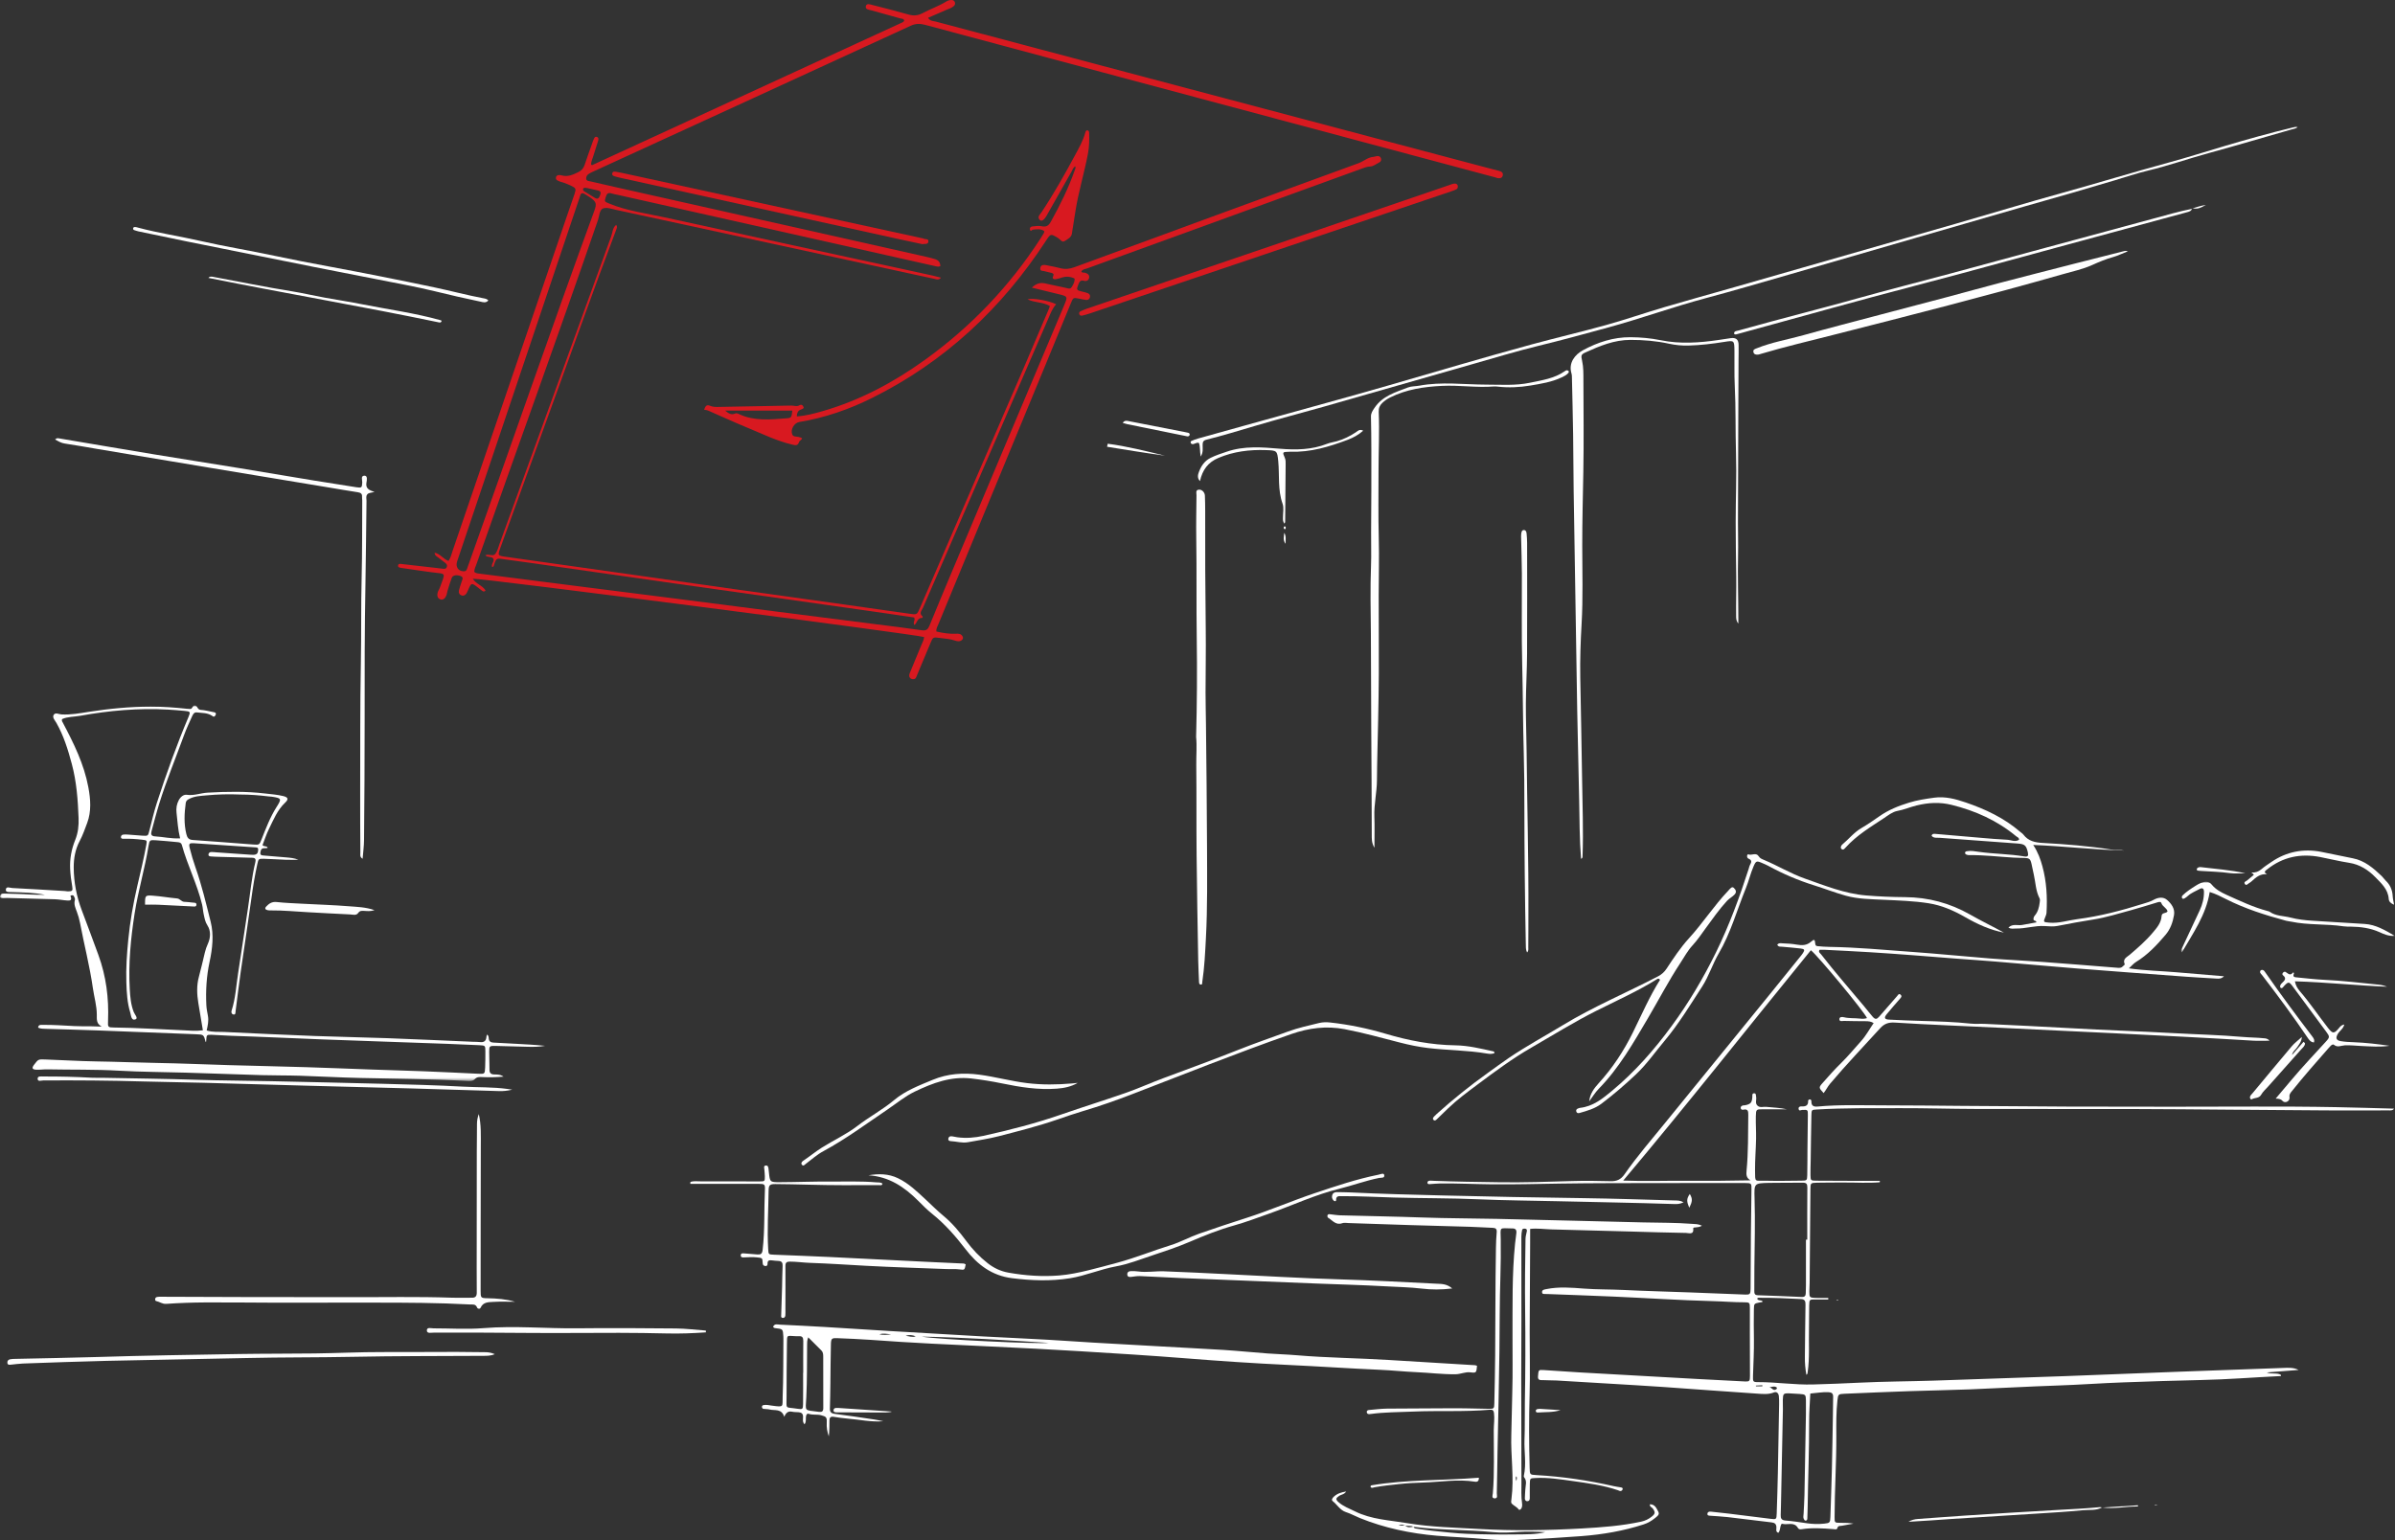 <?xml version="1.0" encoding="UTF-8"?>
<svg width="698px" height="449px" viewBox="0 0 698 449" version="1.1" xmlns="http://www.w3.org/2000/svg" xmlns:xlink="http://www.w3.org/1999/xlink">
    <rect x="0" y="0" width="698" height="449" fill="#333333" stroke="none"/>
    <title>Group 6 Copy</title>
    <defs>
        <polygon id="path-1" points="0 0 62.336 0 62.336 20.613 0 20.613"></polygon>
        <polygon id="path-3" points="0 0 158.916 0 158.916 109.492 0 109.492"></polygon>
    </defs>
    <g id="Ontwerp" stroke="none" stroke-width="1" fill="none" fill-rule="evenodd">
        <g id="Plafondliften" transform="translate(-235, -2918)">
            <g id="Group-6-Copy" transform="translate(235, 2918)">
                <g id="Group" transform="translate(116, 0)" fill="#D81920">
                    <path d="M55.203,54.84 C54.417,54.697 54.044,54.67 53.928,55.114 C53.851,55.408 54.05,55.646 54.297,55.799 C55.313,56.427 56.342,57.036 57.355,57.671 C58.078,58.125 58.5,57.921 58.795,57.149 C59.064,56.442 59.345,55.777 58.283,55.527 C57.119,55.253 55.949,55.006 55.203,54.84 M19.119,166.553 C19.615,166.6 19.918,166.355 20.08,165.909 C20.249,165.446 20.412,164.981 20.577,164.516 C32.823,130.167 44.707,95.691 57.213,61.434 C57.966,59.371 57.801,58.858 55.996,57.559 C55.538,57.231 55.035,56.967 54.569,56.65 C53.813,56.137 53.278,56.176 53.041,57.176 C52.944,57.586 52.782,57.98 52.648,58.38 C44.03,84.001 35.414,109.622 26.794,135.242 C23.606,144.716 20.408,154.187 17.227,163.664 C16.698,165.239 17.558,166.514 19.119,166.553 M22.225,166.727 C22.744,167.204 23.413,167.189 24.025,167.268 C33.12,168.442 42.219,169.599 51.318,170.755 C60.835,171.965 70.355,173.162 79.873,174.378 C90.229,175.701 100.585,177.046 110.941,178.372 C120.319,179.573 129.697,180.76 139.076,181.957 C143.624,182.538 148.179,183.081 152.716,183.744 C153.984,183.93 154.463,183.434 154.895,182.377 C157.131,176.901 159.411,171.444 161.707,165.992 C172.498,140.359 183.299,114.729 194.097,89.099 C195.235,86.398 195.238,86.408 192.336,85.712 C189.891,85.127 187.452,84.522 184.714,83.853 C185.961,82.685 187.115,82.31 188.497,82.608 C190.564,83.053 192.632,83.5 194.7,83.944 C195.239,84.06 195.858,84.365 196.258,83.786 C196.734,83.096 197.141,82.334 197.207,81.471 C197.232,81.143 196.887,81.052 196.627,80.961 C195.597,80.6 194.567,80.545 193.516,80.903 C192.917,81.106 192.305,81.309 191.683,81.391 C191.172,81.458 190.561,81.296 190.907,80.587 C191.235,79.915 190.957,79.691 190.408,79.544 C189.727,79.364 189.029,79.244 188.352,79.049 C187.873,78.911 187.098,79.107 187.178,78.206 C187.251,77.398 187.793,77.098 188.876,77.304 C190.261,77.567 191.652,77.822 193.015,78.179 C194.437,78.553 195.742,78.41 197.13,77.9 C224.727,67.756 252.334,57.636 279.958,47.565 C281.415,47.034 282.584,45.886 284.197,45.744 C284.545,45.713 284.883,45.576 285.231,45.522 C285.759,45.439 286.239,45.551 286.449,46.097 C286.653,46.625 286.477,47.108 285.976,47.352 C285.097,47.779 284.317,48.491 283.298,48.538 C282.279,48.586 281.382,48.978 280.459,49.314 C253.95,58.941 227.441,68.567 200.938,78.212 C200.313,78.44 199.528,78.457 199.138,79.173 C199.421,79.637 199.896,79.408 200.263,79.525 C200.999,79.759 201.589,80.136 201.406,81.013 C201.249,81.776 200.61,82.05 199.944,81.861 C198.904,81.566 198.589,82.113 198.279,82.922 C197.669,84.519 197.687,84.593 199.409,85.016 C199.956,85.15 200.518,85.257 201.034,85.47 C201.531,85.675 201.798,86.111 201.654,86.669 C201.513,87.216 201.093,87.506 200.55,87.447 C199.853,87.37 199.168,87.189 198.478,87.058 C196.808,86.739 196.782,86.729 196.133,88.3 C193.819,93.895 191.531,99.501 189.222,105.099 C178.663,130.676 168.1,156.252 157.543,181.832 C157.253,182.533 156.813,183.199 156.888,184.097 C158.768,184.537 160.626,184.838 162.536,184.752 C163.325,184.717 164.122,184.706 164.549,185.557 C164.719,185.896 164.687,186.26 164.4,186.528 C163.728,187.157 162.94,186.957 162.209,186.712 C160.787,186.233 159.298,186.178 157.837,185.971 C155.925,185.701 155.904,185.751 155.168,187.497 C153.857,190.612 152.573,193.739 151.252,196.851 C151.047,197.334 150.953,197.987 150.196,198 C149.228,198.016 148.718,197.288 149.115,196.298 C150.217,193.554 151.383,190.836 152.499,188.097 C152.815,187.321 153.259,186.582 153.326,185.719 C151.416,184.967 24.077,168.469 21.798,168.723 C22.695,170.287 24.685,170.661 25.517,172.166 C25.194,172.502 24.894,172.485 24.659,172.333 C24.247,172.067 23.876,171.738 23.488,171.434 C21.379,169.785 21.38,169.785 20.37,172.152 C20.259,172.411 20.146,172.672 19.999,172.911 C19.68,173.428 19.233,173.777 18.596,173.599 C17.856,173.391 17.6,172.79 17.755,172.112 C17.958,171.224 18.291,170.365 18.569,169.493 C18.753,168.916 19.193,168.302 18.249,167.936 C17.13,167.503 15.966,167.667 15.665,168.449 C15.187,169.695 14.82,170.983 14.42,172.258 C14.315,172.593 14.288,172.952 14.183,173.287 C13.801,174.509 13.067,175.044 12.263,174.71 C11.451,174.372 11.24,173.522 11.696,172.339 C11.822,172.012 12.048,171.723 12.163,171.394 C13.814,166.666 14.297,167.419 9.646,166.811 C6.99,166.463 4.341,166.054 1.689,165.672 C1.479,165.641 1.265,165.635 1.059,165.588 C0.598,165.483 -0.094,165.476 0.011,164.84 C0.114,164.209 0.814,164.398 1.257,164.445 C4.273,164.767 7.286,165.127 10.299,165.477 C11.139,165.575 11.978,165.695 12.82,165.775 C13.366,165.827 13.999,166.001 14.232,165.246 C14.444,164.558 13.932,164.227 13.483,163.883 C12.811,163.368 12.13,162.866 11.462,162.346 C11.14,162.096 10.705,161.931 10.674,161.125 C12.333,161.455 13.207,163.016 14.709,163.519 C15.368,162.595 15.575,161.555 15.908,160.581 C27.056,127.939 38.195,95.295 49.337,62.651 C50.019,60.652 50.729,58.662 51.404,56.662 C51.962,55.005 51.902,54.852 50.313,54.082 C49.621,53.747 48.886,53.495 48.164,53.22 C47.902,53.121 47.612,53.092 47.353,52.986 C46.718,52.725 45.809,52.541 46.048,51.643 C46.242,50.916 47.11,50.969 47.696,51.134 C49.495,51.642 50.985,50.922 52.533,50.185 C53.511,49.72 54.065,49.044 54.394,48.045 C55.054,46.039 55.781,44.056 56.483,42.064 C56.647,41.599 56.796,41.126 57.001,40.68 C57.198,40.249 57.381,39.653 58.04,39.958 C58.496,40.17 58.443,40.646 58.308,41.071 C57.843,42.548 57.359,44.019 56.915,45.501 C56.675,46.301 56.279,47.061 56.257,47.905 C56.317,47.976 56.354,48.043 56.41,48.08 C56.465,48.114 56.555,48.149 56.603,48.127 C86.578,34.338 116.551,20.546 146.521,6.747 C146.89,6.578 147.32,6.461 147.521,6.032 C147.379,5.377 146.775,5.475 146.342,5.353 C143.561,4.565 140.768,3.819 137.988,3.028 C137.287,2.829 136.112,2.793 136.34,1.814 C136.566,0.836 137.65,1.305 138.334,1.477 C141.821,2.354 145.305,3.25 148.764,4.232 C150.205,4.64 151.48,4.582 152.82,3.864 C155.055,2.668 157.472,1.837 159.652,0.517 C160.13,0.228 160.661,-0.004 161.246,4.67147365e-05 C161.695,0.003 162.091,0.136 162.27,0.591 C162.441,1.025 162.341,1.428 162.007,1.746 C161.429,2.296 160.671,2.509 159.958,2.812 C158.153,3.579 156.358,4.371 154.464,5.195 C155.093,6.208 156.047,6.11 156.788,6.308 C175.319,11.255 193.859,16.166 212.398,21.08 C247.364,30.348 282.33,39.616 317.296,48.882 C318.523,49.207 319.756,49.507 320.981,49.838 C321.671,50.024 322.162,50.445 321.95,51.207 C321.739,51.97 321.083,52.045 320.404,51.909 C320.129,51.854 319.868,51.734 319.597,51.661 C276.275,40.073 232.954,28.485 189.632,16.898 C177.645,13.691 165.654,10.495 153.674,7.259 C152.19,6.859 150.888,6.829 149.409,7.51 C118.603,21.701 87.772,35.837 56.948,49.988 C56.5,50.193 56.052,50.405 55.632,50.66 C55.116,50.973 54.8,51.481 54.839,52.066 C54.889,52.823 55.6,52.768 56.122,52.89 C58.386,53.416 60.651,53.937 62.919,54.446 C93.333,61.27 123.746,68.091 154.159,74.919 C154.982,75.103 155.8,75.321 156.602,75.58 C157.571,75.893 158.067,76.568 158.044,77.594 C157.414,77.882 156.874,77.656 156.332,77.534 C125.578,70.627 94.824,63.72 64.07,56.812 C63.451,56.673 62.814,56.588 62.215,56.389 C61.213,56.059 60.823,56.518 60.554,57.411 C60.132,58.805 60.116,58.744 61.544,59.34 C66.731,61.503 72.295,62.177 77.716,63.37 C100.78,68.446 123.871,73.403 146.953,78.405 C149.915,79.047 152.878,79.69 155.838,80.344 C156.571,80.506 157.296,80.711 158.241,80.952 C157.548,81.762 156.941,81.432 156.386,81.311 C146.671,79.204 136.959,77.087 127.245,74.98 C106.026,70.377 84.807,65.773 63.582,61.19 C62.299,60.913 60.78,60.344 59.727,60.776 C58.699,61.197 58.685,62.957 58.277,64.141 C46.735,97.692 34.605,131.038 22.846,164.514 C22.592,165.237 22.205,165.927 22.225,166.727" id="Fill-1"></path>
                    <path d="M95.342,119.703 C96.224,120.443 97.085,121.076 98.207,120.568 C98.629,120.379 99.025,120.552 99.414,120.735 C103.822,122.808 108.474,122.304 113.093,121.96 C114.692,121.841 114.683,121.722 114.916,119.703 L95.342,119.703 Z M89.206,119.451 C89.573,118.386 89.949,117.857 90.962,118.308 C91.739,118.654 92.599,118.649 93.457,118.632 C100.507,118.492 107.558,118.387 114.608,118.235 C115.417,118.217 116.225,118.639 117.064,118.114 C117.503,117.84 118.027,118.108 118.198,118.697 C118.299,119.045 118.091,119.126 117.292,119.455 C116.521,119.773 116.221,120.451 116.225,121.398 C118.923,121.21 121.421,120.533 123.904,119.813 C134.727,116.673 144.5,111.428 153.596,104.881 C167.015,95.222 178.224,83.445 187.22,69.578 C187.565,69.047 187.895,68.506 188.218,67.961 C188.286,67.846 188.293,67.694 188.37,67.401 C187.366,66.637 186.186,66.829 185.039,66.949 C184.724,66.981 184.36,67.715 184.162,66.892 C184.048,66.418 184.4,66.053 184.86,66.012 C185.769,65.931 186.724,65.765 187.591,65.953 C188.932,66.242 189.618,65.794 190.261,64.634 C192.96,59.76 195.434,54.79 197.259,49.516 C197.371,49.191 197.584,48.88 197.365,48.51 C196.756,48.83 196.603,49.476 196.302,50.005 C193.868,54.286 191.455,58.581 189.028,62.866 C188.285,64.177 187.516,64.658 187.014,64.104 C186.2,63.205 187.086,62.558 187.523,61.903 C191.079,56.568 194.211,50.984 197.254,45.349 C198.422,43.187 199.642,41.044 200.306,38.649 C200.397,38.32 200.504,37.917 200.971,38.008 C201.41,38.094 201.422,38.514 201.431,38.852 C201.484,40.823 201.453,42.781 201.086,44.738 C200.023,50.411 198.296,55.939 197.413,61.649 C197.165,63.246 196.908,64.844 196.656,66.441 C196.579,66.926 196.478,67.409 196.434,67.897 C196.314,69.237 195.163,69.704 194.268,70.285 C193.522,70.769 193.044,69.822 192.496,69.482 C190.199,68.059 190.239,68.043 188.807,70.235 C175.945,89.933 159.316,105.493 138.149,116.021 C131.432,119.362 124.387,121.801 116.954,123.026 C115.411,123.28 114.302,125.292 114.906,126.674 C115.068,127.044 115.363,127.193 115.726,127.24 C116.425,127.33 117.132,127.38 117.762,127.768 C117.656,128.292 117.024,128.409 116.872,128.875 C116.514,129.965 115.882,129.846 114.906,129.617 C110.36,128.552 106.201,126.491 101.93,124.732 C98.033,123.127 94.205,121.358 90.34,119.678 C90.03,119.544 89.664,119.539 89.206,119.451 L89.206,119.451 Z" id="Fill-12"></path>
                    <path d="M63.563,65.554 C63.971,66.025 63.793,66.423 63.644,66.817 C56.799,84.93 50.369,103.193 43.729,121.379 C39.069,134.144 34.463,146.928 29.834,159.704 C29.018,161.957 29.019,161.984 31.408,162.323 C42.219,163.86 53.034,165.378 63.848,166.909 C75.358,168.539 86.868,170.184 98.38,171.805 C108.845,173.28 119.315,174.728 129.781,176.193 C136.201,177.092 142.621,177.991 149.038,178.916 C151.225,179.231 151.23,179.271 152.132,177.183 C162.221,153.848 172.311,130.513 182.388,107.173 C184.843,101.483 187.25,95.773 189.676,90.071 C189.784,89.816 189.863,89.547 189.981,89.214 C188.006,88.035 185.616,88.278 183.506,87.286 C184.742,86.761 189.842,87.658 191.807,88.701 C190.733,89.852 190.202,91.292 189.598,92.683 C177.376,120.85 165.168,149.022 152.982,177.205 C152.662,177.945 151.743,178.753 152.818,179.648 C153.001,179.801 152.891,180.148 152.709,180.142 C151.344,180.103 151.309,181.522 150.52,182.214 C149.927,181.455 150.88,180.827 150.408,180.011 C147.422,179.572 144.306,179.102 141.186,178.657 C131.561,177.285 121.935,175.917 112.307,174.556 C101.842,173.077 91.374,171.616 80.91,170.133 C69.469,168.511 58.03,166.871 46.589,165.242 C41.427,164.506 36.27,163.732 31.1,163.064 C28.807,162.767 28.659,162.443 27.903,164.926 C27.84,165.132 27.719,165.295 27.419,165.3 C27.051,164.395 28.298,163.558 27.709,162.784 C27.23,162.153 26.076,162.596 25.449,161.885 C26.421,161.339 27.713,162.408 28.417,161.403 C29.005,160.564 29.25,159.478 29.609,158.488 C40.441,128.639 51.263,98.787 62.114,68.945 C62.526,67.813 62.502,66.45 63.563,65.554" id="Fill-22"></path>
                    <path d="M308.866,54.205 C308.911,54.698 308.762,55.03 308.433,55.198 C307.996,55.419 307.527,55.583 307.061,55.74 C271.888,67.632 236.714,79.523 201.537,91.408 C200.807,91.655 200.061,91.868 199.308,92.027 C198.944,92.105 198.607,91.899 198.521,91.497 C198.458,91.208 198.577,90.903 198.841,90.778 C199.474,90.479 200.12,90.199 200.782,89.973 C221.79,82.813 242.802,75.665 263.809,68.503 C277.947,63.683 292.078,58.843 306.214,54.013 C306.746,53.831 307.277,53.599 307.826,53.525 C308.348,53.456 308.793,53.696 308.866,54.205" id="Fill-34"></path>
                    <path d="M152.792,71.173 C150.489,70.679 148.144,70.189 145.804,69.674 C119.09,63.795 92.376,57.913 65.662,52.03 C64.973,51.878 64.279,51.741 63.606,51.538 C63.09,51.383 62.315,51.289 62.429,50.583 C62.553,49.818 63.299,50.051 63.833,50.134 C64.599,50.254 65.358,50.422 66.116,50.588 C94.982,56.871 123.848,63.157 152.714,69.442 C152.852,69.472 153.014,69.466 153.123,69.54 C153.6,69.859 154.653,69.476 154.566,70.396 C154.469,71.406 153.484,70.995 152.792,71.173" id="Fill-46"></path>
                </g>
                <g id="Group-5" transform="translate(0, 37)">
                    <g id="Group-4" transform="translate(222.054, 0)">
                        <g id="Group-3">
                            <path d="M291.566,367.143 C291.565,367.041 291.563,366.939 291.563,366.838 C290.936,366.871 290.308,366.904 289.682,366.938 C289.688,367.007 289.695,367.075 289.702,367.143 L291.566,367.143 Z M293.583,367.442 C294.332,367.438 294.701,368.642 295.609,368.024 C295.797,367.894 295.895,367.589 295.741,367.475 C295.061,366.974 294.324,367.355 293.583,367.442 L293.583,367.442 Z M304.274,324.387 C304.402,324.387 304.53,324.387 304.658,324.387 C304.658,319.32 304.635,314.253 304.679,309.186 C304.688,308.202 304.432,307.778 303.392,307.793 C300.084,307.84 296.773,307.771 293.466,307.848 C289.159,307.947 289.166,307.989 289.295,312.31 C289.497,319.068 289.32,325.823 289.243,332.58 C289.217,334.823 289.234,337.067 289.22,339.311 C289.216,340 289.278,340.564 290.192,340.596 C294.479,340.744 298.766,340.904 303.052,341.104 C303.903,341.142 304.2,340.776 304.217,340.016 C304.235,339.241 304.27,338.467 304.272,337.692 C304.276,333.257 304.274,328.823 304.274,324.387 L304.274,324.387 Z M305.544,369.256 C305.424,371.912 305.196,374.578 305.205,377.244 C305.231,385.616 304.887,393.98 304.772,402.349 C304.757,403.474 304.707,404.599 304.672,405.724 C304.663,406.041 304.5,406.297 304.194,406.308 C303.891,406.32 303.742,406.034 303.625,405.774 C303.411,405.293 303.564,404.803 303.588,404.316 C303.672,402.495 303.801,400.673 303.838,398.851 C303.996,390.977 304.131,383.103 304.267,375.228 C304.29,373.892 304.291,372.554 304.266,371.218 C304.235,369.596 304.132,369.503 302.428,369.378 C301.446,369.306 300.461,369.24 299.476,369.209 C297.718,369.154 297.592,369.271 297.534,371.091 C297.506,372.005 297.575,372.92 297.557,373.835 C297.373,383.256 297.181,392.677 296.989,402.098 C296.972,402.943 296.957,403.787 296.917,404.631 C296.871,405.598 297.11,406.182 298.272,406.275 C300.372,406.444 302.462,406.761 304.548,407.072 C306.232,407.324 307.914,407.358 309.601,407.183 C311.229,407.016 311.339,406.896 311.395,405.236 C311.552,400.53 311.723,395.823 311.838,391.115 C311.965,385.909 312.037,380.702 312.128,375.495 C312.159,373.737 312.171,371.978 312.198,370.221 C312.213,369.266 311.824,368.904 310.803,368.859 C309.05,368.782 307.35,369.119 305.544,369.256 L305.544,369.256 Z M325.767,307.672 C322.339,307.955 318.904,307.719 315.473,307.742 C312.807,307.76 310.139,307.726 307.474,307.794 C305.607,307.842 305.597,307.901 305.582,309.686 C305.501,318.771 305.429,327.856 305.348,336.94 C305.341,337.784 305.263,338.628 305.261,339.472 C305.258,341.201 305.334,341.306 306.986,341.375 C308.247,341.428 309.511,341.386 310.773,341.386 C310.775,341.534 310.777,341.683 310.78,341.831 C309.523,341.831 308.267,341.836 307.01,341.83 C305.308,341.822 305.264,341.817 305.218,343.581 C305.159,345.835 305.216,348.091 305.159,350.345 C305.051,354.563 305.38,358.793 304.782,362.996 C304.744,363.268 304.786,363.568 304.39,363.791 C304.09,362.047 303.938,360.337 303.961,358.602 C304.027,353.538 304.047,348.472 304.139,343.408 C304.157,342.413 304.016,341.775 302.853,341.715 C298.706,341.502 294.561,341.311 290.409,341.339 C290.298,341.339 290.19,341.465 290.039,341.557 C290.318,342.309 291.186,341.913 291.605,342.35 C291.673,342.456 291.622,342.56 291.442,342.602 C291.237,342.651 291.021,342.648 290.815,342.69 C289.171,343.024 289.137,343.025 289.099,344.68 C289.034,347.567 289.071,350.454 289.109,353.342 C289.155,356.927 288.953,360.516 288.843,364.103 C288.792,365.781 288.825,365.929 290.327,365.926 C295.683,365.914 301.001,366.764 306.359,366.612 C310.853,366.485 315.347,366.315 319.837,366.091 C327.011,365.733 334.195,365.724 341.371,365.495 C354.255,365.081 367.137,364.639 380.019,364.171 C391.069,363.769 402.117,363.306 413.166,362.886 C423.231,362.505 433.296,362.131 443.362,361.791 C444.859,361.74 446.39,361.626 447.851,362.377 C444.87,362.611 441.888,362.846 438.559,363.108 C440.109,363.69 441.541,363.108 442.686,363.805 C442.842,364.248 442.505,364.165 442.36,364.172 C434.692,364.539 427.037,365.165 419.355,365.317 C411.887,365.465 404.421,365.737 396.955,365.995 C390.476,366.218 384.01,366.707 377.529,366.921 C369.013,367.204 360.504,367.706 351.99,368.043 C346.154,368.274 340.312,368.356 334.474,368.559 C328.142,368.778 321.812,369.051 315.482,369.322 C313.71,369.398 313.642,369.492 313.448,371.25 C313.069,374.69 313.107,378.149 313.124,381.596 C313.162,389.485 312.625,397.359 312.621,405.246 C312.62,406.922 312.611,406.929 314.314,406.944 C315.573,406.956 316.831,406.947 318.123,407.185 C316.993,407.387 315.859,407.579 314.731,407.798 C314.229,407.897 313.614,407.704 313.413,408.525 C313.292,409.012 312.707,408.826 312.297,408.793 C309.204,408.551 306.111,408.32 303.022,408.812 C302.572,408.883 302.183,408.866 301.928,408.432 C300.814,406.533 298.882,407.656 297.367,407.233 C297.061,407.148 296.943,407.695 296.843,408.041 C296.674,408.633 296.737,409.309 296.213,409.858 C295.381,409.558 295.682,408.792 295.666,408.271 C295.637,407.283 295.176,406.927 294.259,406.82 C289.991,406.322 285.731,405.765 281.462,405.276 C279.786,405.084 278.096,405.021 276.413,404.881 C276.018,404.849 275.472,404.879 275.563,404.252 C275.637,403.736 276.098,403.638 276.543,403.684 C278.293,403.865 280.044,404.051 281.79,404.265 C285.843,404.761 289.891,405.282 293.944,405.777 C295.646,405.985 295.691,405.968 295.752,404.211 C295.89,400.271 296.005,396.33 296.088,392.388 C296.228,385.702 296.341,379.016 296.454,372.329 C296.467,371.556 296.454,370.779 296.377,370.012 C296.291,369.178 295.744,368.61 294.945,368.933 C293.288,369.601 291.593,369.383 289.937,369.275 C280.87,368.681 271.81,367.974 262.746,367.347 C257.405,366.978 252.059,366.681 246.714,366.356 C241.655,366.048 236.596,365.737 231.537,365.449 C230.272,365.378 229,365.438 227.739,365.348 C227.065,365.3 226.082,365.563 226.178,364.273 C226.32,362.367 226.314,362.319 227.786,362.408 C231.302,362.621 234.816,362.883 238.333,363.094 C242.55,363.348 246.77,363.568 250.989,363.804 C258.094,364.201 265.199,364.607 272.306,364.996 C277.02,365.254 281.735,365.493 286.449,365.733 C287.809,365.802 287.957,365.65 287.955,364.169 C287.948,360.022 287.929,355.874 287.922,351.726 C287.918,349.264 287.938,346.8 287.93,344.337 C287.924,342.775 287.865,342.651 286.269,342.655 C283.238,342.662 280.22,342.395 277.197,342.318 C267.477,342.067 257.779,341.406 248.068,340.984 C241.664,340.706 235.258,340.489 228.852,340.245 C228.783,340.242 228.71,340.26 228.641,340.247 C228.15,340.155 227.34,340.483 227.362,339.637 C227.38,338.997 228.046,338.927 228.64,338.807 C232.269,338.071 235.915,338.379 239.541,338.66 C243.341,338.954 247.145,338.871 250.945,339.057 C257.482,339.378 264.026,339.537 270.566,339.779 C275.91,339.977 281.254,340.193 286.597,340.406 C287.903,340.458 288.122,340.278 288.135,338.799 C288.179,333.515 288.182,328.232 288.226,322.948 C288.263,318.585 288.332,314.221 288.394,309.858 C288.422,307.946 288.431,307.893 286.434,307.888 C278.119,307.871 269.803,307.875 261.488,307.898 C251.905,307.924 242.32,307.899 232.738,308.046 C226.118,308.146 219.504,308.323 212.877,308.265 C207.808,308.22 202.744,307.955 197.675,308.017 C196.692,308.029 195.709,308.136 194.727,308.195 C194.375,308.217 193.956,308.256 193.963,307.756 C193.97,307.326 194.356,307.213 194.717,307.198 C195.068,307.183 195.421,307.229 195.772,307.242 C202.175,307.49 208.58,307.57 214.987,307.663 C222.026,307.767 229.05,307.522 236.081,307.311 C239.81,307.2 243.546,307.249 247.276,307.349 C249.097,307.397 250.283,306.949 251.434,305.293 C255.051,300.093 259.213,295.295 263.207,290.378 C273.242,278.026 283.304,265.694 293.347,253.349 C296.411,249.583 299.454,245.798 302.504,242.02 C302.814,241.637 303.13,241.253 303.398,240.841 C303.987,239.935 303.875,239.655 302.731,239.517 C300.915,239.296 299.089,239.167 297.268,238.993 C296.802,238.949 296.257,239.111 295.911,238.411 C296.325,237.823 297.023,237.995 297.563,238.013 C298.896,238.058 300.24,238.143 301.55,238.375 C303.104,238.649 304.485,238.656 305.782,237.519 C306.678,236.734 306.879,236.836 306.981,238.107 C307.032,238.744 307.353,238.801 307.729,238.837 C308.847,238.942 309.97,239.027 311.091,239.043 C319.198,239.166 327.267,239.936 335.344,240.517 C342.855,241.057 350.349,241.82 357.856,242.413 C362.837,242.805 367.83,243.031 372.813,243.398 C380.119,243.935 387.42,244.526 394.722,245.108 C395.433,245.164 396.122,245.309 396.669,244.661 C396.844,244.454 397.265,244.304 397.152,244.036 C396.516,242.532 397.833,242.016 398.588,241.374 C400.947,239.363 403.278,237.341 405.289,234.964 C406.525,233.504 407.79,232.08 407.919,230.05 C407.99,228.929 409.216,229.398 409.659,228.692 C409.415,227.66 408.19,227.32 407.844,226.257 C407.658,225.685 406.838,226.027 406.315,226.181 C403.892,226.894 401.49,227.684 399.053,228.339 C395.385,229.324 391.736,230.49 388,231.07 C384.523,231.609 381.079,232.256 377.631,232.928 C376.41,233.165 375.102,233.062 373.844,232.976 C371.007,232.783 368.28,233.752 365.462,233.692 C364.781,233.677 364.07,233.902 363.279,233.416 C364.519,232.196 365.995,232.893 367.278,232.652 C368.66,232.393 370.043,232.149 371.416,231.9 C371.451,231.253 370.624,231.585 370.585,231.022 C370.551,230.551 370.728,230.199 370.999,229.873 C371.898,228.799 372.216,227.507 372.389,226.167 C372.443,225.754 372.545,225.249 372.371,224.92 C371.226,222.755 371.217,220.328 370.689,218.023 C369.339,212.121 370.505,213.349 364.726,213.015 C360.442,212.768 356.169,212.236 351.867,212.295 C351.592,212.299 351.297,212.25 351.044,212.146 C350.87,212.074 350.652,211.875 350.632,211.712 C350.597,211.412 350.82,211.215 351.129,211.157 C352.335,210.932 353.535,211.177 354.705,211.341 C359.09,211.958 363.535,211.937 367.907,212.676 C368.921,212.848 369.172,212.51 368.95,211.519 C368.495,209.488 368.055,209.067 366.011,208.915 C358.427,208.351 350.84,207.818 343.257,207.243 C342.456,207.182 341.543,207.415 340.9,206.679 C341.007,206.084 341.429,206.053 341.87,206.091 C346.286,206.471 350.7,206.866 355.117,207.236 C357.708,207.454 360.299,207.693 362.896,207.809 C364.04,207.859 365.196,208.574 366.366,207.833 C366.445,207.197 365.856,207.053 365.513,206.77 C359.989,202.196 353.644,199.35 346.706,197.638 C343.264,196.789 339.989,196.975 336.566,197.801 C334.654,198.262 332.857,199.057 330.913,199.414 C329.471,199.68 328.235,200.697 327.039,201.489 C323.12,204.083 319.048,206.516 315.852,210.065 C315.711,210.221 315.573,210.386 315.41,210.515 C315.168,210.708 314.903,210.731 314.653,210.515 C314.405,210.301 314.398,210.013 314.493,209.743 C314.56,209.552 314.686,209.355 314.84,209.226 C316.731,207.653 318.275,205.663 320.426,204.414 C322.26,203.35 323.995,202.145 325.724,200.936 C328.347,199.101 331.231,197.942 334.284,197.004 C336.723,196.254 339.2,195.884 341.688,195.543 C344.833,195.113 347.877,195.932 350.802,196.929 C356.557,198.889 362.022,201.457 366.684,205.481 C367.004,205.756 367.388,205.981 367.639,206.308 C369.084,208.201 371.003,208.618 373.322,208.743 C379.995,209.102 386.661,209.643 393.276,210.674 C394.499,210.865 395.777,210.701 397.021,210.956 C388.284,210.72 379.582,209.7 370.504,209.324 C371.919,211.462 372.627,213.5 373.19,215.565 C374.402,220.014 374.648,224.572 374.381,229.162 C374.362,229.498 374.22,229.837 374.091,230.156 C373.396,231.867 373.413,231.812 375.161,231.976 C377.961,232.24 380.589,231.313 383.299,230.965 C389.889,230.118 396.279,228.449 402.599,226.456 C403.608,226.138 404.635,225.868 405.554,225.351 C406.904,224.591 408.397,224.375 409.522,225.358 C410.77,226.446 411.866,227.898 411.542,229.776 C411.182,231.868 410.498,233.845 409.086,235.518 C406.535,238.538 403.838,241.38 400.428,243.469 C399.785,243.862 399.283,244.484 398.387,245.3 C403.196,245.98 407.714,246.054 412.198,246.441 C416.751,246.835 421.305,247.208 426.111,247.612 C425.357,248.352 424.658,248.33 423.953,248.286 C421.004,248.106 418.053,247.957 415.107,247.739 C404.502,246.956 393.895,246.179 383.295,245.34 C375.375,244.713 367.464,243.982 359.547,243.324 C355.758,243.008 351.962,242.764 348.17,242.472 C343.83,242.139 339.494,241.776 335.153,241.452 C331.015,241.143 326.876,240.839 322.733,240.585 C318.45,240.322 314.163,240.12 309.878,239.9 C309.32,239.872 308.761,239.897 308.238,239.897 C307.818,240.577 308.395,240.848 308.662,241.192 C312.677,246.371 316.991,251.304 321.196,256.327 C322.055,257.352 322.847,258.434 323.738,259.429 C324.461,260.237 324.886,260.21 325.62,259.378 C327.392,257.373 329.131,255.339 330.894,253.326 C331.141,253.044 331.357,252.513 331.87,252.995 C332.292,253.392 332.053,253.728 331.754,254.073 C330.419,255.611 329.056,257.128 327.775,258.712 C326.968,259.71 327.179,260.178 328.491,260.249 C331.718,260.423 334.949,260.541 338.181,260.634 C342.88,260.769 347.575,260.909 352.255,261.409 C353.648,261.557 355.068,261.421 356.472,261.49 C364.844,261.9 373.218,262.262 381.586,262.752 C391.424,263.328 401.279,263.619 411.119,264.173 C417.938,264.557 424.77,264.7 431.582,265.295 C433.603,265.473 435.656,265.468 437.687,265.676 C438.227,265.731 438.796,265.712 439.362,266.397 C437.62,266.397 436.105,266.476 434.602,266.384 C421.035,265.556 407.46,264.873 393.883,264.212 C382.842,263.673 371.8,263.179 360.76,262.62 C350.561,262.105 340.352,261.764 330.16,261.111 C328.379,260.997 327.114,261.426 325.897,262.766 C321.022,268.135 316,273.369 311.321,278.916 C310.6,279.771 310.124,280.789 309.421,281.673 C308.014,280.107 307.958,280.059 309.059,278.796 C310.861,276.732 312.691,274.697 314.654,272.772 C316.652,270.813 318.425,268.624 320.311,266.549 C321.766,264.947 322.765,263.045 323.999,261.26 C323.225,260.767 322.472,260.717 321.704,260.711 C319.592,260.694 317.48,260.691 315.369,260.626 C314.885,260.611 314.025,260.936 314.021,260.126 C314.017,259.416 314.789,259.417 315.356,259.557 C316.88,259.931 318.445,259.769 319.983,259.947 C320.68,260.028 321.378,260.044 322.063,259.805 C321.372,258.079 307.912,241.79 305.71,240.021 C287.543,262.313 269.752,284.914 251.015,307.176 C257.301,307.419 263.447,307.183 269.588,307.23 C275.711,307.276 281.835,307.24 288.124,307.105 C286.905,306.434 286.845,305.485 286.96,304.319 C287.489,298.913 287.392,293.482 287.465,288.057 C287.479,287.023 287.419,286.192 286.014,286.504 C285.671,286.581 285.277,286.46 285.248,286.004 C285.221,285.596 285.53,285.383 285.879,285.277 C286.074,285.217 286.298,285.26 286.502,285.219 C288.17,284.89 288.547,284.456 288.648,282.767 C288.672,282.363 288.534,281.784 289.086,281.733 C289.81,281.666 289.665,282.341 289.753,282.791 C289.924,283.652 289.341,284.656 290.208,285.382 C290.948,286.003 291.849,285.591 292.667,285.674 C294.687,285.879 296.719,285.942 298.747,286.393 C296.436,286.393 294.124,286.407 291.812,286.389 C289.784,286.372 289.714,286.355 289.666,288.445 C289.615,290.618 289.78,292.795 289.738,294.967 C289.681,298.05 289.41,301.131 289.434,304.211 C289.462,307.834 289.278,307.139 292.368,307.212 C295.889,307.294 299.414,307.234 302.938,307.196 C304.562,307.179 304.613,307.137 304.652,305.554 C304.713,303.02 304.691,300.484 304.715,297.95 C304.748,294.66 304.801,291.369 304.827,288.078 C304.84,286.506 304.822,286.514 303.165,286.574 C302.807,286.587 302.286,287.005 302.141,286.32 C302.024,285.772 302.467,285.52 302.897,285.546 C304.125,285.621 304.997,285.373 304.909,283.877 C304.902,283.754 305.179,283.516 305.339,283.502 C305.649,283.476 305.863,283.712 305.855,284.025 C305.82,285.327 306.425,285.707 307.697,285.587 C314.091,284.985 320.504,285.243 326.911,285.239 C334.507,285.233 342.105,285.343 349.702,285.396 C359.982,285.469 370.261,285.558 380.541,285.599 C390.756,285.64 400.972,285.63 411.188,285.642 C427.031,285.662 442.875,285.457 458.718,285.761 C464.352,285.87 469.983,286.05 475.678,286.199 C475.222,286.827 474.57,286.708 473.987,286.71 C467.999,286.721 462.012,286.745 456.025,286.713 C446.452,286.662 436.88,286.568 427.308,286.497 C418.361,286.431 409.415,286.337 400.468,286.318 C384.833,286.286 369.196,286.331 353.56,286.289 C346.322,286.269 339.084,286.039 331.846,286.059 C323.683,286.082 315.515,285.965 307.359,286.454 C305.96,286.537 305.898,286.54 305.864,288.056 C305.764,292.491 305.719,296.927 305.652,301.363 C305.63,302.767 305.564,304.173 305.592,305.576 C305.622,307.153 305.658,307.186 307.293,307.204 C310.604,307.239 313.914,307.241 317.225,307.248 C320.092,307.254 322.958,307.249 325.825,307.249 C325.805,307.39 325.787,307.531 325.767,307.672 L325.767,307.672 Z" id="Fill-3" fill="#FFFFFF"></path>
                            <path d="M219.889,393.378 C219.498,393.826 219.836,394.281 219.837,394.77 C220.01,394.286 220.139,393.849 219.889,393.378 M273.956,320.345 C273.194,320.774 272.622,320.754 272.067,320.83 C271.821,320.863 271.389,320.783 271.429,321.171 C271.624,323.088 270.12,322.444 269.332,322.433 C263.912,322.358 258.494,322.168 253.074,322.022 C245.403,321.815 237.732,321.619 230.062,321.404 C228.032,321.348 226.007,321.025 223.894,321.261 C223.894,322.615 223.899,323.919 223.893,325.223 C223.847,333.889 223.785,342.555 223.757,351.221 C223.739,357.278 223.918,363.338 223.738,369.388 C223.526,376.575 223.544,383.753 223.75,390.935 C223.809,392.927 223.795,392.924 225.73,393.032 C233.33,393.456 240.83,394.576 248.252,396.252 C248.937,396.407 249.637,396.494 250.33,396.615 C250.614,396.663 250.923,396.754 250.86,397.104 C250.792,397.481 250.492,397.704 250.097,397.675 C249.9,397.66 249.714,397.521 249.517,397.455 C245.242,396.003 240.789,395.396 236.349,394.773 C232.731,394.267 229.11,393.687 225.429,393.882 C223.869,393.964 223.842,393.941 223.799,395.549 C223.761,396.957 223.796,398.366 223.785,399.775 C223.781,400.232 223.622,400.628 223.085,400.642 C222.539,400.656 222.351,400.231 222.351,399.803 C222.35,398.959 222.451,398.116 222.483,397.272 C222.529,396.044 223.082,394.763 222.114,393.632 C222.04,393.545 222.029,393.36 222.057,393.236 C222.845,389.703 222.099,386.142 222.247,382.594 C222.395,379.028 222.286,375.451 222.352,371.88 C222.518,362.803 222.543,353.725 222.43,344.648 C222.345,337.828 222.421,331.01 222.542,324.192 C222.556,323.401 222.792,322.672 222.933,321.914 C223.007,321.516 222.849,321.224 222.404,321.19 C222.045,321.162 221.636,321.176 221.548,321.597 C221.422,322.214 221.335,322.851 221.335,323.479 C221.329,331.653 221.351,339.826 221.346,348 C221.343,353.558 221.291,359.116 221.295,364.674 C221.302,374.887 221.334,385.099 221.356,395.311 C221.36,397.283 221.245,399.256 221.531,401.221 C221.6,401.707 221.591,402.212 221.373,402.674 C221.207,403.026 220.754,403.334 220.56,403.061 C220.026,402.309 219.18,401.992 218.571,401.387 C218.222,401.039 218.386,400.434 218.449,399.956 C219.27,393.707 218.196,387.466 218.402,381.216 C218.54,377.002 218.564,372.783 218.692,368.567 C218.85,363.364 218.731,358.153 218.754,352.946 C218.792,343.791 218.576,334.628 219.502,325.497 C219.608,324.448 219.8,323.407 219.888,322.358 C219.949,321.639 219.675,321.133 218.825,321.127 C214.679,321.099 215.288,320.449 215.323,324.391 C215.354,327.911 215.342,331.434 215.228,334.953 C214.988,342.348 215.022,349.745 214.934,357.141 C214.819,366.862 214.566,376.58 214.383,386.3 C214.308,390.312 214.281,394.325 214.177,398.336 C214.163,398.855 214.56,399.826 213.576,399.816 C212.548,399.807 212.983,398.849 213.025,398.326 C213.525,392.21 213.263,386.083 213.287,379.962 C213.293,378.273 213.576,376.592 213.351,374.895 C213.255,374.181 212.924,373.91 212.243,373.971 C204.731,374.639 197.193,374.182 189.675,374.519 C185.599,374.701 181.508,374.664 177.453,375.215 C177.313,375.234 177.173,375.254 177.033,375.256 C176.649,375.261 176.325,375.141 176.278,374.71 C176.229,374.264 176.537,374.088 176.918,374.055 C178.671,373.907 180.424,373.676 182.18,373.653 C187.459,373.583 192.741,373.634 198.02,373.566 C202.59,373.507 207.156,373.591 211.723,373.705 C213.375,373.746 213.415,373.65 213.454,372.087 C213.689,362.79 213.771,353.493 213.765,344.192 C213.762,338.421 213.85,332.65 213.922,326.879 C213.942,325.334 214.012,323.786 214.146,322.248 C214.225,321.335 213.906,320.981 213.01,320.949 C210.83,320.873 208.654,320.713 206.475,320.646 C200.636,320.465 194.796,320.328 188.957,320.149 C182.978,319.965 177.001,319.751 171.023,319.557 C170.39,319.537 169.694,319.391 169.134,319.595 C167.23,320.285 166.27,318.73 164.975,317.978 C164.848,317.905 164.788,317.604 164.804,317.417 C164.832,317.09 165.102,316.94 165.402,316.968 C166.45,317.068 167.494,317.272 168.543,317.3 C176.556,317.524 184.573,317.647 192.583,317.935 C199.823,318.195 207.065,318.181 214.304,318.339 C228.513,318.649 242.72,319.04 256.928,319.368 C261.641,319.477 266.359,319.418 271.064,319.786 C271.945,319.854 272.875,319.786 273.956,320.345" id="Fill-8" fill="#FFFFFF"></path>
                            <path d="M41.907,352.436 C42.877,352.514 43.821,352.963 44.822,352.571 C43.873,352.197 42.907,352.059 41.907,352.436 M37.662,351.981 C36.517,351.932 35.365,351.588 34.232,352.005 C35.381,352.235 36.523,352.167 37.662,351.981 M46.543,352.658 C51.316,353.516 80.737,354.865 83.524,354.484 C71.205,353.697 58.886,352.905 46.543,352.658 M13.497,352.869 C13.131,353.808 13.176,354.504 13.169,355.176 C13.121,360.253 13.181,365.331 12.934,370.406 C12.729,374.611 12.136,373.998 16.594,374.593 C17.472,374.71 17.891,374.466 17.885,373.495 C17.857,368.488 17.87,363.482 17.867,358.476 C17.866,357.832 17.823,357.19 17.336,356.7 C16.121,355.475 14.895,354.262 13.497,352.869 M12.004,363.213 C12.016,363.213 12.028,363.213 12.04,363.213 C12.04,360.12 12.013,357.027 12.055,353.935 C12.069,352.968 11.789,352.461 10.758,352.542 C10.41,352.57 10.056,352.539 9.706,352.525 C7.169,352.425 7.328,352.014 7.293,354.781 C7.229,359.918 7.172,365.056 7.182,370.193 C7.189,374.048 6.605,373.096 10.396,373.7 C11.864,373.935 11.974,373.798 11.993,372.29 C12.031,369.264 12.004,366.238 12.004,363.213 M35.386,377.329 C31.813,377.625 28.44,376.846 25.016,376.571 C23.616,376.459 22.223,376.25 20.835,376.034 C19.953,375.897 19.686,376.349 19.68,377.096 C19.668,378.644 19.677,380.193 19.495,381.749 C19.032,380.435 18.819,379.118 18.893,377.733 C18.975,376.189 18.735,375.965 17.23,375.574 C16.066,375.273 14.842,375.568 13.68,375.181 C13.15,375.005 12.949,375.391 12.854,375.859 C12.705,376.595 13.013,377.405 12.425,378.219 C11.776,377.551 11.98,376.759 11.99,376.063 C12.002,375.155 11.552,374.781 10.736,374.709 C10.105,374.653 9.458,374.69 8.842,374.563 C7.81,374.351 7.065,374.651 6.516,376.04 C5.711,373.553 3.76,374.295 2.261,373.909 C1.657,373.754 1,373.815 0.378,373.715 C0.229,373.691 0.043,373.432 0.01,373.256 C-0.046,372.963 0.134,372.685 0.425,372.627 C1.271,372.457 2.1,372.672 2.937,372.785 C6.568,373.274 5.929,373.145 6.046,370.193 C6.27,364.559 6.206,358.912 6.261,353.27 C6.263,353.059 6.261,352.847 6.248,352.636 C6.113,350.433 6.112,350.435 3.934,350.193 C3.658,350.163 3.389,350.102 3.264,349.765 C3.694,348.803 4.565,349.139 5.276,349.173 C9.638,349.376 13.999,349.595 18.357,349.853 C24.61,350.224 30.859,350.646 37.112,351.02 C46.105,351.557 55.099,352.09 64.093,352.589 C72.738,353.07 81.392,353.396 90.028,353.993 C98.738,354.594 107.459,354.978 116.172,355.513 C122.28,355.889 128.396,356.148 134.503,356.54 C138.786,356.815 143.058,357.25 147.338,357.57 C150.146,357.779 152.964,357.848 155.77,358.086 C164.823,358.855 173.91,358.924 182.973,359.488 C191.263,360.005 199.556,360.492 207.847,361.001 C208.04,361.013 208.228,361.122 208.41,361.183 C208.221,363.194 208.209,363.29 206.486,363.077 C204.975,362.889 203.649,363.617 202.162,363.634 C198.349,363.68 194.578,363.196 190.784,363.028 C187.199,362.869 183.625,362.487 180.04,362.331 C171.109,361.943 162.191,361.326 153.26,360.911 C143.346,360.45 133.439,359.776 123.539,358.989 C113.225,358.17 102.895,357.538 92.566,356.909 C84.061,356.39 75.551,355.95 67.039,355.557 C55.218,355.011 43.397,354.489 31.595,353.6 C28.44,353.363 25.274,353.261 22.113,353.12 C20.339,353.042 20.151,353.161 20.105,354.96 C20.008,358.767 20.005,362.577 19.953,366.386 C19.92,368.785 19.891,371.185 19.815,373.584 C19.781,374.629 20.168,375.047 21.246,375.182 C25.081,375.663 28.902,376.25 32.727,376.816 C33.618,376.948 34.5,377.156 35.386,377.329" id="Fill-10" fill="#FFFFFF"></path>
                            <path d="M284.572,144.781 C283.896,144.017 283.937,143.246 283.927,142.478 C283.877,138.675 284.006,134.867 283.957,131.072 C283.888,125.794 283.797,120.514 283.796,115.236 C283.795,108.559 284.091,101.876 283.889,95.208 C283.689,88.592 283.854,81.972 283.524,75.359 C283.355,71.984 283.486,68.596 283.432,65.216 C283.385,62.233 283.353,62.214 280.507,62.669 C277.04,63.224 273.566,63.645 270.049,63.738 C268.13,63.789 266.233,63.612 264.396,63.208 C260.666,62.389 256.91,62.085 253.109,62.088 C248.408,62.092 244.19,63.837 240.027,65.738 C238.688,66.35 238.688,66.638 239.04,68.22 C239.456,70.092 239.412,72.004 239.417,73.904 C239.438,82.778 239.556,91.654 239.393,100.525 C239.261,107.71 239.073,114.895 239.076,122.081 C239.08,129.691 239.328,137.309 238.887,144.906 C238.585,150.107 238.411,155.298 238.5,160.502 C238.668,170.292 238.901,180.08 239.027,189.87 C239.124,197.468 239.445,205.066 239.165,212.666 C239.155,212.952 239.125,213.226 238.726,213.362 C238.27,207.67 238.298,201.982 238.178,196.298 C237.996,187.634 237.784,178.97 237.615,170.306 C237.476,163.129 237.383,155.951 237.266,148.775 C237.035,134.552 236.791,120.328 236.576,106.105 C236.493,100.61 236.499,95.113 236.417,89.618 C236.336,84.196 236.197,78.775 236.076,73.353 C236.065,72.863 236.081,72.348 235.942,71.887 C234.997,68.774 236.952,66.371 239.287,65.102 C243.564,62.778 248.168,61.276 253.154,61.305 C256.117,61.322 259.042,61.592 261.943,62.183 C267.606,63.337 273.263,62.938 278.916,62.098 C280.029,61.933 281.139,61.759 282.251,61.592 C283.864,61.35 284.606,61.922 284.645,63.523 C284.68,64.931 284.632,66.341 284.626,67.749 C284.601,73.457 284.573,79.164 284.554,84.87 C284.519,95.078 284.484,105.286 284.462,115.494 C284.455,118.59 284.559,121.688 284.489,124.782 C284.347,131.033 284.564,137.28 284.572,143.53 C284.573,143.946 284.572,144.363 284.572,144.781" id="Fill-14" fill="#FFFFFF"></path>
                            <path d="M126.544,177.863 C126.8,168.059 126.864,158.619 126.728,149.184 C126.586,139.397 126.738,129.611 126.584,119.826 C126.519,115.675 126.616,111.521 126.652,107.368 C126.658,106.727 126.297,105.821 127.391,105.747 C128.269,105.687 129.066,106.544 129.102,107.494 C129.159,108.971 129.19,110.449 129.187,111.927 C129.162,123.398 129.199,134.87 129.348,146.342 C129.427,152.534 129.294,158.728 129.292,164.922 C129.292,168.012 129.384,171.102 129.414,174.192 C129.527,185.948 129.69,197.703 129.721,209.458 C129.744,218.468 129.874,227.494 129.399,236.483 C129.175,240.723 128.98,245.019 128.342,249.249 C128.295,249.563 128.437,250.042 127.925,250.038 C127.506,250.035 127.406,249.662 127.392,249.278 C127.315,247.172 127.191,245.068 127.155,242.962 C126.981,232.754 126.784,222.547 126.685,212.338 C126.599,203.608 126.686,194.875 126.59,186.145 C126.559,183.261 126.809,180.375 126.544,177.863" id="Fill-16" fill="#FFFFFF"></path>
                            <path d="M178.513,210.149 C177.659,208.712 177.74,207.499 177.734,206.319 C177.676,195.803 177.688,185.286 177.584,174.77 C177.495,165.747 177.565,156.724 177.478,147.7 C177.414,141.085 177.265,134.464 177.519,127.843 C177.645,124.606 177.509,121.358 177.545,118.112 C177.634,110.146 177.613,102.179 177.613,94.212 C177.612,90.968 177.568,87.723 177.501,84.48 C177.479,83.44 177.95,82.772 178.527,81.912 C180.893,78.389 184.656,77.362 188.246,75.971 C189.313,75.558 190.473,75.643 191.567,75.437 C198.094,74.215 204.642,75.116 211.178,75.128 C215.404,75.134 219.656,75.458 223.823,74.583 C227.318,73.85 230.925,73.359 233.973,71.228 C234.145,71.108 234.337,70.964 234.531,70.944 C234.708,70.927 234.949,71.017 235.073,71.145 C235.218,71.295 235.177,71.534 235.033,71.713 C234.528,72.339 233.818,72.663 233.117,72.999 C230.215,74.387 227.073,74.873 223.946,75.399 C220.8,75.928 217.635,76.06 214.458,75.716 C214.107,75.678 213.75,75.631 213.402,75.66 C208.322,76.081 203.254,75.241 198.18,75.493 C192.947,75.753 187.81,76.502 183.039,78.898 C182.201,79.319 181.466,79.833 180.804,80.464 C180.067,81.166 179.714,81.957 179.761,83.081 C180.002,88.86 179.702,94.642 179.705,100.423 C179.71,106.908 179.603,113.394 179.775,119.882 C179.924,125.45 179.752,131.026 179.752,136.598 C179.753,144.207 179.809,151.815 179.788,159.423 C179.776,164.006 179.674,168.588 179.588,173.171 C179.479,178.949 179.286,184.726 179.246,190.504 C179.222,194.03 178.364,197.479 178.492,201.017 C178.597,203.903 178.513,206.796 178.513,210.149" id="Fill-18" fill="#FFFFFF"></path>
                            <path d="M127.884,96.107 C127.579,94.515 127.796,93.244 127.355,92.13 C126.594,91.898 126.09,92.536 125.441,92.471 C125.213,92.448 125.067,92.337 124.979,92.128 C124.88,91.894 124.978,91.639 125.136,91.571 C125.775,91.295 126.428,91.033 127.099,90.846 C133.606,89.025 140.119,87.224 146.629,85.412 C158.492,82.109 170.38,78.89 182.212,75.478 C196.273,71.423 210.294,67.223 224.418,63.387 C231.615,61.433 238.885,59.743 246.069,57.741 C251.759,56.156 257.351,54.219 263.017,52.544 C269.353,50.67 275.725,48.921 282.078,47.106 C289.185,45.076 296.288,43.031 303.394,40.994 C318.209,36.747 333.029,32.516 347.839,28.25 C358.252,25.25 368.622,22.095 379.065,19.206 C389.373,16.355 399.596,13.215 409.918,10.41 C415.337,8.938 420.709,7.226 426.101,5.625 C432.711,3.662 439.354,1.803 446.059,0.182 C446.534,0.068 447.007,-0.093 447.587,0.069 C447.007,0.511 446.36,0.578 445.743,0.754 C437.758,3.034 429.799,5.413 421.788,7.596 C415.817,9.223 409.983,11.302 403.954,12.735 C400.67,13.515 397.465,14.623 394.224,15.58 C390.108,16.796 385.996,18.024 381.874,19.217 C377.145,20.584 372.403,21.905 367.673,23.269 C357.196,26.29 346.722,29.322 336.248,32.356 C323.875,35.94 311.508,39.548 299.129,43.115 C291.149,45.414 283.178,47.757 275.155,49.901 C265.564,52.465 256.225,55.849 246.659,58.463 C239.874,60.317 233.086,62.176 226.245,63.84 C219.956,65.37 213.752,67.256 207.524,69.032 C192.906,73.201 178.299,77.415 163.678,81.577 C157.046,83.465 150.365,85.185 143.755,87.149 C139.035,88.552 134.326,89.987 129.548,91.181 C128.54,91.434 128.444,91.919 128.438,92.807 C128.432,93.776 128.662,94.85 127.884,96.107" id="Fill-20" fill="#FFFFFF"></path>
                            <path d="M241.099,284.082 C241.313,281.926 242.516,280.271 243.853,278.806 C247.923,274.345 251.172,269.399 253.848,263.969 C256.396,258.796 258.689,253.485 261.745,248.644 C261.462,248.24 261.195,248.252 260.945,248.407 C255.26,251.957 249.146,254.677 243.176,257.679 C236.694,260.938 230.536,264.781 224.255,268.403 C218.68,271.617 213.548,275.442 208.416,279.276 C205.541,281.425 202.646,283.566 200.043,286.056 C198.924,287.127 197.828,288.222 196.705,289.287 C196.464,289.515 196.139,289.832 195.797,289.542 C195.359,289.17 195.633,288.785 195.935,288.461 C196.175,288.204 196.43,287.96 196.692,287.724 C201.412,283.479 206.353,279.509 211.516,275.816 C213.578,274.34 215.613,272.825 217.71,271.402 C222.78,267.961 228.174,265.053 233.404,261.877 C242.332,256.456 251.972,252.429 261.206,247.608 C262.26,247.058 263.03,246.335 263.662,245.377 C265.681,242.316 267.714,239.236 270.18,236.536 C274.226,232.109 277.471,227.032 281.606,222.689 C281.752,222.536 281.871,222.354 282.028,222.215 C282.38,221.901 282.739,221.371 283.261,221.858 C283.807,222.367 284.138,223.013 283.526,223.712 C282.874,224.456 281.956,224.877 281.276,225.615 C278.977,228.111 277.043,230.886 275.05,233.616 C273.804,235.322 272.639,237.077 271.191,238.64 C269.804,240.137 268.836,241.963 267.716,243.669 C264.267,248.914 261.373,254.482 258.191,259.882 C253.946,267.088 249.798,274.376 243.873,280.425 C242.811,281.509 242.017,282.857 241.099,284.082" id="Fill-32" fill="#FFFFFF"></path>
                            <path d="M31.034,305.635 C34.001,305.128 36.863,305.146 39.635,306.473 C42.811,307.993 45.265,310.414 47.786,312.75 C49.485,314.325 51.11,315.972 52.904,317.454 C55.464,319.569 57.588,322.114 59.552,324.775 C61.358,327.221 63.422,329.403 65.814,331.273 C67.608,332.677 69.6,333.618 71.886,334.021 C76.76,334.881 81.662,335.23 86.587,334.839 C89.528,334.606 92.431,333.991 95.301,333.288 C98.101,332.602 100.885,331.845 103.668,331.094 C108.902,329.683 113.92,327.618 119.087,326.021 C121.995,325.122 124.623,323.634 127.462,322.642 C132.029,321.046 136.624,319.526 141.231,318.049 C147.932,315.9 154.398,313.106 161.055,310.862 C167.174,308.799 173.319,306.745 179.675,305.459 C180.245,305.344 181.21,304.883 181.355,305.499 C181.6,306.548 180.478,306.285 179.863,306.408 C175.922,307.201 172.149,308.605 168.262,309.561 C161.195,311.297 154.64,314.409 147.821,316.807 C144.439,317.997 141.08,319.284 137.632,320.247 C133.209,321.482 128.963,323.18 124.777,324.982 C121.146,326.545 117.412,327.775 113.685,329.016 C110.222,330.17 106.801,331.528 103.189,332.185 C98.609,333.017 94.312,334.929 89.717,335.655 C84.124,336.538 78.547,336.329 72.917,335.63 C66.983,334.894 62.79,331.652 59.372,327.209 C56.442,323.4 53.33,319.826 49.559,316.82 C48.135,315.684 46.848,314.366 45.556,313.074 C41.525,309.04 37.008,305.986 31.034,305.635" id="Fill-36" fill="#FFFFFF"></path>
                            <path d="M213.49,270.017 C212.805,270.311 212.059,270.268 211.313,270.14 C205.618,269.158 199.826,269.208 194.105,268.523 C191.381,268.197 188.705,267.64 186.036,266.959 C180.657,265.583 175.315,264.078 169.843,263.036 C164.46,262.01 159.374,262.692 154.298,264.45 C146.261,267.232 138.311,270.239 130.373,273.284 C122.89,276.154 115.423,279.065 107.951,281.962 C103.24,283.79 98.452,285.462 93.594,286.905 C91.102,287.646 88.641,288.496 86.184,289.345 C80.596,291.277 74.867,292.726 69.152,294.205 C66.162,294.979 63.087,295.434 60.042,295.989 C58.35,296.298 56.689,295.755 55.008,295.669 C54.664,295.651 54.283,295.507 54.31,295.055 C54.341,294.58 54.66,294.233 55.12,294.251 C55.743,294.277 56.358,294.468 56.983,294.55 C59.523,294.885 62.044,294.682 64.528,294.134 C72.217,292.442 79.825,290.48 87.277,287.896 C93.447,285.756 99.686,283.811 105.859,281.668 C109.65,280.351 113.295,278.689 117.051,277.295 C124.363,274.581 131.689,271.898 138.936,269.02 C143.709,267.125 148.558,265.454 153.379,263.697 C156.294,262.635 159.325,261.985 162.329,261.247 C163.432,260.976 164.532,260.966 165.664,261.092 C171.133,261.699 176.497,262.801 181.768,264.367 C188.404,266.338 195.15,267.643 202.098,267.742 C205.853,267.796 209.477,268.688 213.112,269.489 C213.299,269.53 213.523,269.635 213.49,270.017" id="Fill-38" fill="#FFFFFF"></path>
                            <path d="M187.353,407.687 C186.835,407.478 186.317,407.332 185.53,407.651 C186.338,407.767 186.877,407.794 187.411,407.645 C188.137,408.478 189.036,408.254 189.931,408.05 C190.019,408.609 190.477,408.598 190.885,408.655 C192.482,408.876 194.074,409.139 195.677,409.299 C198.953,409.625 202.231,410.029 205.519,410.155 C210.282,410.338 215.055,410.391 219.821,410.325 C222.653,410.285 225.522,410.388 228.309,409.664 C225.714,409.509 223.13,409.424 220.532,409.595 C218.089,409.756 215.609,409.911 213.185,409.67 C205.433,408.9 197.617,409.129 189.875,408.1 C189.092,407.642 188.172,407.994 187.353,407.687 M170.282,397.812 C169.657,398.734 168.849,398.682 168.274,399.061 C167.218,399.758 167.136,400.13 168.076,400.951 C169.467,402.167 171.202,402.789 172.833,403.601 C177.602,405.977 182.862,406.17 187.968,407.028 C194.988,408.207 202.096,408.342 209.187,408.745 C219.107,409.308 229.017,409.149 238.913,408.591 C244.72,408.263 250.552,407.847 256.276,406.596 C257.436,406.342 258.387,405.874 259.272,405.181 C260.389,404.308 260.428,403.857 259.62,402.747 C259.357,402.384 258.702,402.32 258.783,401.54 C260.314,401.53 260.752,402.785 261.258,403.734 C261.707,404.578 260.839,405.113 260.255,405.585 C259.272,406.382 258.2,407.006 256.967,407.407 C251.065,409.321 245.038,410.35 238.829,410.825 C233.295,411.248 227.754,411.564 222.217,411.863 C218.513,412.062 214.78,412.069 211.052,411.716 C206.293,411.265 201.506,411.115 196.742,410.708 C189.003,410.046 181.46,408.468 174.244,405.545 C172.885,404.994 171.61,404.268 170.192,403.814 C168.526,403.28 167.663,401.659 166.351,400.623 C165.882,400.252 166.289,399.696 166.648,399.355 C167.584,398.467 168.738,398.049 170.282,397.812" id="Fill-40" fill="#FFFFFF"></path>
                            <path d="M361.975,234.881 C357.946,234.124 354.262,232.429 350.738,230.406 C347.354,228.463 343.856,226.922 339.967,226.317 C335.644,225.645 331.287,225.519 326.931,225.31 C323.21,225.132 319.449,225.122 315.837,224.109 C312.727,223.237 309.703,222.058 306.617,221.092 C301.973,219.639 297.528,217.739 293.265,215.401 C292.711,215.098 292.116,214.871 291.538,214.613 C289.892,213.879 289.699,213.97 289.008,215.564 C288.111,217.63 287.612,219.843 286.77,221.911 C284.176,228.278 282.358,234.964 278.853,240.961 C277.042,244.056 275.994,247.561 274.042,250.575 C270.525,256.003 267.171,261.545 262.992,266.524 C260.278,269.756 257.864,273.249 254.783,276.16 C251.561,279.205 248.203,282.1 244.659,284.773 C242.758,286.207 240.522,286.834 238.287,287.465 C237.836,287.592 237.433,287.505 237.322,286.963 C237.237,286.553 237.464,286.302 237.828,286.163 C238.025,286.088 238.225,285.994 238.43,285.972 C242.217,285.561 245.007,283.283 247.778,280.982 C254.42,275.465 260.057,269.038 265.156,262.085 C270.123,255.315 274.37,248.155 278.064,240.619 C281.914,232.764 284.91,224.599 287.581,216.297 C287.71,215.897 287.783,215.465 287.987,215.107 C288.437,214.318 288.572,213.754 287.504,213.302 C286.903,213.047 287.098,211.924 287.479,212.075 C288.48,212.473 289.746,211.404 290.519,212.648 C290.885,213.237 291.456,213.449 292.047,213.695 C296.069,215.372 299.808,217.671 303.932,219.117 C309.763,221.163 315.522,223.525 321.758,224.046 C325.543,224.362 329.35,224.516 333.148,224.541 C339.926,224.585 346.227,226.27 352.101,229.615 C355.333,231.457 358.682,233.077 361.975,234.881" id="Fill-42" fill="#FFFFFF"></path>
                            <path d="M222.991,240.668 C222.576,239.837 222.64,238.995 222.624,238.188 C222.36,224.751 222.219,211.313 222.209,197.874 C222.205,192.819 222.184,187.753 222.037,182.712 C221.783,174.068 221.795,165.422 221.579,156.778 C221.357,147.925 221.525,139.061 221.484,130.202 C221.468,126.823 221.341,123.446 221.27,120.068 C221.26,119.577 221.224,119.077 221.294,118.598 C221.363,118.125 221.459,117.536 222.049,117.523 C222.614,117.512 222.812,118.023 222.857,118.532 C222.94,119.442 223.008,120.358 223.009,121.272 C223.018,132.035 223.052,142.798 222.995,153.561 C222.969,158.41 222.674,163.258 222.647,168.108 C222.621,172.748 222.816,177.389 222.86,182.031 C223.011,197.8 223.46,213.565 223.383,229.336 C223.367,232.641 223.391,235.948 223.351,239.253 C223.346,239.675 223.475,240.206 222.991,240.668" id="Fill-48" fill="#FFFFFF"></path>
                            <path d="M201.187,338.624 C197.938,339.02 195.108,338.993 192.353,338.666 C188.779,338.243 185.197,338.19 181.622,337.987 C175.021,337.612 168.408,337.456 161.802,337.193 C148.45,336.661 135.098,336.127 121.747,335.574 C117.882,335.414 114.021,335.169 110.156,335.013 C109.322,334.979 108.48,335.159 107.643,335.247 C107.125,335.301 106.577,335.306 106.491,334.645 C106.398,333.936 106.862,333.583 107.509,333.568 C108.209,333.552 108.918,333.563 109.61,333.66 C112.133,334.017 114.649,333.534 117.161,333.62 C123.272,333.83 129.38,334.162 135.488,334.453 C146.311,334.971 157.126,335.631 167.959,335.953 C177.52,336.236 187.076,336.753 196.63,337.237 C198.045,337.309 199.585,337.233 201.187,338.624" id="Fill-50" fill="#FFFFFF"></path>
                            <path d="M441.166,283.276 C442.837,281.297 444.378,279.481 445.91,277.657 C449.081,273.882 452.485,270.318 455.796,266.672 C456.971,265.378 456.951,265.202 455.904,263.781 C452.645,259.359 449.378,254.943 446.108,250.53 C445.072,249.133 444.851,249.134 443.601,250.465 C443.412,250.667 443.251,250.955 443.018,251.04 C442.742,251.14 442.453,250.951 442.456,250.608 C442.461,250.158 442.752,249.814 443.057,249.536 C443.8,248.858 444.412,248.205 443.309,247.325 C443.029,247.102 443.109,246.809 443.293,246.585 C443.475,246.365 443.766,246.201 444.039,246.343 C444.726,246.701 445.305,247.627 446.177,246.571 C446.378,246.327 446.541,246.708 446.477,246.859 C446.04,247.889 446.783,247.888 447.415,247.948 C450.076,248.198 452.735,248.531 455.402,248.651 C460.679,248.889 465.914,249.539 471.164,250.052 C471.994,250.133 472.814,250.334 473.624,250.657 C464.708,250.312 455.827,249.345 446.773,249.08 C446.978,250.259 447.565,251.207 448.18,251.92 C451.124,255.337 453.628,259.081 456.395,262.627 C457.784,264.406 458.174,264.455 459.668,262.648 C460.032,262.208 460.37,261.804 461.17,261.669 C460.883,262.926 459.8,263.499 459.268,264.422 C458.599,265.58 458.776,266.28 460.102,266.513 C461.344,266.732 462.62,266.787 463.884,266.833 C467.39,266.965 470.865,267.377 474.34,267.876 C471.605,268.298 468.869,268.057 466.137,267.938 C464.521,267.869 462.899,267.66 461.292,267.747 C460.226,267.803 459.197,268.463 458.155,267.59 C457.883,267.361 457.479,267.608 457.218,267.869 C456.97,268.116 456.735,268.379 456.503,268.642 C452.872,272.763 449.252,276.893 445.822,281.186 C445.446,281.656 445.073,282.062 445.202,282.858 C445.388,284 443.939,284.797 443.166,283.95 C442.58,283.307 442.003,283.315 441.166,283.276" id="Fill-54" fill="#FFFFFF"></path>
                            <path d="M268.606,313.509 C267.48,314.057 266.651,314.035 265.816,314.009 C254.431,313.641 243.041,313.452 231.654,313.182 C224.066,313.002 216.474,312.964 208.885,312.629 C200.67,312.264 192.433,312.349 184.21,312.114 C179.15,311.97 174.095,311.693 169.03,311.713 C168.166,311.716 167.308,311.569 167.34,312.852 C167.351,313.288 166.852,313.249 166.58,312.961 C166.117,312.472 166.03,311.865 166.267,311.267 C166.494,310.693 167.026,310.526 167.637,310.54 C168.903,310.569 170.171,310.556 171.436,310.619 C180.428,311.068 189.428,311.28 198.429,311.511 C212.135,311.862 225.843,312.105 239.551,312.296 C248.409,312.42 257.262,312.731 266.118,312.967 C266.863,312.987 267.637,312.95 268.606,313.509" id="Fill-58" fill="#FFFFFF"></path>
                            <g id="Group-66" transform="translate(413.61, 220.055)">
                                <mask id="mask-2" fill="white">
                                    <use xlink:href="#path-1"></use>
                                </mask>
                                <g id="Clip-65"></g>
                                <path d="M62.336,15.8 C60.41,15.896 59.103,15.266 57.807,14.686 C55.134,13.49 52.318,13.121 49.43,13.081 C48.731,13.071 48.022,13.096 47.335,12.993 C42.265,12.228 37.086,12.692 32.044,11.627 C31.565,11.526 31.07,11.499 30.6,11.371 C24.566,9.743 18.625,7.865 13.026,5.025 C11.547,4.274 10.061,3.509 8.333,2.996 C7.27,9.649 3.509,14.923 0.22,20.613 C-0.261,19.932 0.172,19.558 0.339,19.197 C2.021,15.575 3.736,11.968 5.42,8.348 C6.228,6.611 6.697,4.788 6.658,2.854 C6.639,1.964 6.16,1.686 5.434,2.093 C4.277,2.74 3.003,3.195 1.997,4.107 C1.69,4.387 1.35,4.643 0.992,4.851 C0.754,4.99 0.421,5.043 0.235,4.762 C0.063,4.502 0.179,4.227 0.393,4.017 C1.549,2.878 2.907,2.008 4.266,1.145 C4.797,0.807 5.357,0.487 5.947,0.277 C7.045,-0.115 8.059,-0.229 8.963,0.876 C10.093,2.256 11.671,3.103 13.277,3.829 C17.176,5.593 21.047,7.433 25.208,8.536 C25.411,8.59 25.638,8.628 25.802,8.746 C27.625,10.05 29.858,9.912 31.895,10.444 C33.997,10.993 36.174,11.232 38.351,11.368 C43.395,11.682 48.439,12.006 53.484,12.302 C56.68,12.49 59.312,14.04 62.336,15.8" id="Fill-64" fill="#FFFFFF" mask="url(#mask-2)"></path>
                            </g>
                            <path d="M175.236,88.566 C173.83,89.798 172.319,90.613 170.716,91.216 C165.344,93.234 159.887,94.889 154.05,94.691 C153.909,94.687 153.767,94.698 153.626,94.703 C151.668,94.763 151.661,94.766 152.409,96.509 C152.671,97.119 152.64,97.754 152.636,98.386 C152.594,103.97 152.546,109.554 152.494,115.138 C152.492,115.261 152.412,115.382 152.317,115.649 C151.786,115.082 151.857,114.466 151.856,113.858 C151.853,112.516 152.169,111.049 151.741,109.853 C150.288,105.787 150.88,101.569 150.478,97.433 C150.178,94.34 150.084,94.326 146.893,94.216 C142.108,94.051 137.48,94.614 133.015,96.506 C130,97.784 128.383,100.015 127.668,103.248 C126.838,102.403 127.046,101.439 127.327,100.668 C127.965,98.917 128.969,97.379 130.72,96.5 C132.235,95.74 133.837,95.236 135.441,94.688 C140.558,92.94 145.72,93.369 150.947,93.814 C155.601,94.21 160.261,94.147 164.725,92.375 C165.633,92.015 166.636,91.902 167.583,91.629 C169.562,91.057 171.387,90.158 173.106,89.016 C173.644,88.657 174.162,87.996 175.236,88.566" id="Fill-69" fill="#FFFFFF"></path>
                            <path d="M434.074,217.362 C435.224,217.45 436.149,217.137 437.016,216.394 C437.921,215.618 438.933,214.967 439.919,214.293 C444.328,211.277 449.188,210.345 454.379,211.328 C457.472,211.914 460.542,212.626 463.639,213.213 C467.092,213.868 469.662,216.093 472.119,218.445 C472.524,218.832 472.818,219.337 473.226,219.72 C474.529,220.943 475.178,222.433 475.27,224.222 C475.312,225.045 475.529,225.858 475.678,226.747 C474.806,226.416 474.172,225.882 474.119,225.064 C473.935,222.23 471.925,220.481 470.21,218.719 C468.154,216.608 465.665,215.011 462.591,214.534 C459.752,214.094 456.954,213.39 454.13,212.846 C448.462,211.752 443.273,212.791 438.688,216.447 C438.19,216.843 437.482,217.213 438.644,217.884 C436.669,217.636 435.392,218.803 434.11,219.969 C433.904,220.157 433.664,220.316 433.422,220.455 C433.035,220.675 432.609,221.316 432.194,220.709 C431.778,220.099 432.509,219.939 432.864,219.656 C433.467,219.173 434.072,218.69 434.649,218.177 C434.885,217.966 434.853,217.929 434.074,217.362" id="Fill-71" fill="#FFFFFF"></path>
                            <path d="M445.941,270.568 C447.057,269.285 448.173,268.003 449.289,266.719 C449.435,266.854 449.581,266.989 449.727,267.124 C449.718,267.953 449.046,268.422 448.566,268.966 C445.39,272.561 442.19,276.134 439.001,279.718 C438.299,280.508 437.461,281.225 436.953,282.127 C436.315,283.259 435.122,282.95 434.256,283.449 C433.847,283.685 433.549,283.06 433.728,282.623 C433.88,282.251 434.222,281.955 434.491,281.633 C438.281,277.08 442.053,272.511 445.881,267.99 C446.639,267.094 447.612,266.381 448.8,265.297 C448.708,266.731 447.989,267.415 447.525,268.183 C447.04,268.987 446.117,269.479 445.941,270.568" id="Fill-77" fill="#FFFFFF"></path>
                            <path d="M390.558,402.468 C388.832,403.438 386.893,403.089 385.06,403.269 C380.509,403.716 375.94,403.978 371.376,404.273 C363.24,404.797 355.102,405.274 346.967,405.805 C342.7,406.083 338.437,406.433 334.152,406.646 C335.001,406.128 335.913,405.891 336.902,405.822 C341.467,405.509 346.025,405.129 350.591,404.837 C359.725,404.253 368.86,403.675 377.998,403.17 C381.999,402.948 386,402.761 389.989,402.365 C390.187,402.345 390.397,402.452 390.602,402.5 L390.558,402.468 Z" id="Fill-79" fill="#FFFFFF"></path>
                            <path d="M452.319,266.903 C451.402,266.808 450.965,266.235 450.53,265.592 C446.296,259.326 441.804,253.245 437.187,247.255 C437.017,247.035 436.787,246.848 436.668,246.604 C436.592,246.447 436.603,246.177 436.694,246.028 C436.848,245.774 437.151,245.704 437.434,245.788 C437.793,245.893 437.963,246.212 438.165,246.503 C442.563,252.823 447.149,259.005 451.812,265.131 C452.186,265.622 452.578,266.123 452.319,266.903" id="Fill-81" fill="#FFFFFF"></path>
                            <path d="M177.397,396.501 C177.317,396.245 177.479,396.044 177.659,396.013 C187.983,394.28 198.461,394.649 208.942,393.796 C208.985,394.756 208.548,395.074 207.83,394.958 C202.782,394.147 197.764,395.061 192.736,395.201 C190.365,395.268 187.978,395.392 185.602,395.66 C183.233,395.928 180.863,396.149 178.521,396.586 C178.148,396.656 177.722,396.939 177.397,396.501" id="Fill-83" fill="#FFFFFF"></path>
                            <path d="M105.141,86.267 C105.747,85.477 106.325,85.657 106.843,85.758 C112.29,86.81 117.733,87.879 123.177,88.945 C123.522,89.012 123.868,89.075 124.209,89.16 C124.503,89.233 124.713,89.405 124.665,89.744 C124.617,90.077 124.374,90.204 124.071,90.217 C123.935,90.222 123.796,90.175 123.66,90.147 C117.949,88.99 112.239,87.834 106.531,86.669 C106.123,86.586 105.728,86.439 105.141,86.267" id="Fill-85" fill="#FFFFFF"></path>
                            <path d="M100.78,92.359 C106.425,93.09 111.925,94.517 117.448,95.839 C111.812,95.063 106.203,94.155 100.593,93.244 C100.655,92.949 100.717,92.654 100.78,92.359" id="Fill-87" fill="#FFFFFF"></path>
                            <path d="M432.337,217.58 C430.852,217.58 429.341,217.748 427.884,217.545 C425.064,217.15 422.23,217.091 419.401,216.903 C419.124,216.885 418.843,216.874 418.57,216.828 C418.367,216.794 418.134,216.693 418.16,216.458 C418.179,216.281 418.302,216.048 418.448,215.969 C418.678,215.844 418.977,215.747 419.23,215.777 C423.607,216.3 428.01,216.628 432.337,217.58" id="Fill-91" fill="#FFFFFF"></path>
                            <path d="M232.756,374.091 C230.596,374.802 228.35,374.621 226.145,374.786 C225.849,374.808 225.581,374.694 225.539,374.401 C225.487,374.04 225.735,373.841 226.112,373.767 C226.315,373.726 226.532,373.71 226.74,373.722 C228.745,373.84 230.751,373.967 232.756,374.091" id="Fill-93" fill="#FFFFFF"></path>
                            <path d="M270.29,315.09 C269.438,313.22 269.463,312.472 270.421,311.075 C271.242,312.506 271.221,313.133 270.29,315.09" id="Fill-95" fill="#FFFFFF"></path>
                            <path d="M390.64,402.495 C394.098,402.272 397.556,402.05 401.014,401.827 C401.021,401.943 401.029,402.059 401.036,402.176 C397.554,402.153 394.118,402.962 390.603,402.473 C390.596,402.468 390.64,402.495 390.64,402.495" id="Fill-97" fill="#FFFFFF"></path>
                            <path d="M152.234,118.326 C152.835,119.313 152.603,120.367 152.604,121.539 C151.818,120.458 152.106,119.383 152.234,118.326" id="Fill-99" fill="#FFFFFF"></path>
                            <path d="M406.921,401.744 L405.851,401.744 C406.312,401.358 406.737,401.923 406.921,401.744" id="Fill-103" fill="#FFFFFF"></path>
                            <path d="M152.332,116.452 C152.62,116.461 152.659,116.632 152.655,116.827 C152.651,116.999 152.677,117.23 152.437,117.253 C152.201,117.277 152.083,117.081 152.07,116.88 C152.057,116.695 152.098,116.528 152.332,116.452" id="Fill-105" fill="#FFFFFF"></path>
                            <path d="M313.445,342.1 C313.334,342.051 313.222,342.002 313.11,341.953 C313.25,341.931 313.389,341.896 313.529,341.89 C313.594,341.886 313.66,341.937 313.725,341.964 C313.632,342.009 313.538,342.054 313.445,342.1" id="Fill-107" fill="#FFFFFF"></path>
                        </g>
                        <path d="M398.093,36.262 C396.56,36.843 395.237,37.542 393.763,37.948 C391.676,38.521 389.692,39.362 387.699,40.257 C384.963,41.488 381.958,42.131 379.051,42.961 C356.855,49.296 334.485,54.973 312.12,60.665 C305.097,62.452 298.041,64.112 291.092,66.179 C290.822,66.258 290.551,66.362 290.275,66.383 C289.676,66.428 289.091,66.311 288.96,65.619 C288.827,64.909 289.327,64.776 289.921,64.537 C294.312,62.772 298.969,61.986 303.495,60.723 C310.813,58.682 318.172,56.788 325.518,54.844 C332.18,53.082 338.849,51.347 345.509,49.578 C350.598,48.226 355.669,46.808 360.762,45.474 C367.895,43.606 375.039,41.782 382.181,39.954 C386.949,38.733 391.721,37.535 396.493,36.331 C396.961,36.213 397.427,36.008 398.093,36.262" id="Fill-26" fill="#FFFFFF"></path>
                        <path d="M416.781,23.826 C416.575,24.558 415.968,24.699 415.337,24.87 C402.783,28.264 390.232,31.667 377.682,35.076 C368.185,37.657 358.697,40.274 349.192,42.828 C340.716,45.107 332.215,47.292 323.739,49.571 C315.798,51.707 307.876,53.911 299.946,56.086 C294.728,57.517 289.512,58.951 284.296,60.388 C283.957,60.481 283.626,60.623 283.32,60.305 C283.297,59.476 284.006,59.518 284.494,59.381 C287.743,58.472 290.999,57.589 294.256,56.709 C302.462,54.492 310.697,52.394 318.883,50.101 C328.017,47.543 337.212,45.21 346.373,42.751 C354.316,40.619 362.248,38.442 370.187,36.292 C381.985,33.096 393.785,29.911 405.582,26.714 C409.313,25.703 413.026,24.624 416.82,23.868 L416.781,23.826 Z" id="Fill-56" fill="#FFFFFF"></path>
                        <path d="M416.852,23.773 C418.116,23.427 419.338,22.937 420.833,22.755 C418.876,23.828 418.357,23.949 416.821,23.741 C416.815,23.735 416.852,23.773 416.852,23.773" id="Fill-101" fill="#FFFFFF"></path>
                    </g>
                    <g id="Group-2" transform="translate(0, 29.18)">
                        <g id="Group-7" transform="translate(0, 139.475)">
                            <mask id="mask-4" fill="white">
                                <use xlink:href="#path-3"></use>
                            </mask>
                            <g id="Clip-6"></g>
                            <path d="M69.943,25.97 C66.643,25.833 63.341,25.913 60.056,26.227 C58.395,26.386 56.683,26.431 55.131,27.25 C54.596,27.532 54.22,27.787 54.13,28.453 C53.725,31.469 53.57,34.462 54.302,37.467 C54.572,38.571 54.961,39.141 56.2,39.224 C62.085,39.618 67.962,40.119 73.843,40.547 C75.609,40.675 75.597,40.615 76.24,39.001 C77.517,35.799 78.731,32.563 80.589,29.635 C82.138,27.194 82.085,27.034 79.201,26.599 C78.923,26.557 78.639,26.567 78.36,26.532 C75.565,26.188 72.762,25.973 69.943,25.97 M59.125,94.706 C58.662,91.931 58.225,89.363 57.807,86.792 C57.385,84.196 57.269,81.617 57.983,79.031 C58.62,76.727 59.127,74.387 59.696,72.063 C59.913,71.174 60.194,70.317 60.585,69.476 C61.402,67.716 61.455,65.656 60.492,64.191 C59.775,63.101 59.636,62.067 59.382,60.967 C59.161,60.009 59.13,59.008 58.901,58.053 C57.462,52.074 54.614,46.573 52.993,40.654 C52.83,40.059 52.376,39.916 51.876,39.869 C49.703,39.663 47.53,39.438 45.352,39.3 C43.681,39.195 43.567,39.247 43.29,40.954 C42.216,47.565 40.278,53.994 39.24,60.613 C38.093,67.944 37.396,75.301 37.817,82.723 C37.944,84.964 38.134,87.222 38.97,89.362 C39.253,90.085 40.354,91.194 39.484,91.518 C38.219,91.991 38.207,90.327 37.962,89.535 C37.076,86.687 36.923,83.72 36.825,80.751 C36.687,76.583 36.98,72.442 37.384,68.299 C37.898,63.03 38.807,57.829 40.003,52.682 C40.928,48.7 41.897,44.731 42.624,40.707 C42.876,39.311 42.855,39.319 41.478,39.152 C39.658,38.932 37.834,38.819 36.001,38.868 C35.661,38.876 35.248,38.863 35.25,38.372 C35.251,37.98 35.52,37.71 35.895,37.66 C36.308,37.604 36.736,37.609 37.154,37.639 C38.629,37.741 40.103,37.89 41.579,37.974 C43.168,38.065 43.145,38.023 43.539,36.49 C44.238,33.761 44.869,31.007 45.737,28.331 C48.477,19.888 51.484,11.539 54.936,3.358 C55.558,1.884 55.481,1.74 53.819,1.594 C52.205,1.452 50.591,1.3 48.974,1.211 C40.358,0.735 31.822,1.486 23.352,3.021 C21.583,3.341 19.719,3.247 18.095,3.983 C17.911,4.489 18.181,4.775 18.335,5.067 C21.498,11.052 24.495,17.101 25.746,23.844 C26.396,27.349 26.677,30.865 25.403,34.275 C24.741,36.046 24.12,37.835 23.219,39.533 C21.95,41.923 21.463,44.568 21.484,47.297 C21.515,51.571 22.316,55.695 23.821,59.687 C25.458,64.031 27.086,68.378 28.676,72.74 C30.938,78.95 31.745,85.288 31.491,91.825 C31.413,93.826 31.404,93.876 33.346,93.897 C40.038,93.97 46.714,94.425 53.397,94.698 C55.21,94.772 57.036,94.992 59.125,94.706 M60.236,94.751 C61.929,95.306 63.637,95.109 65.311,95.19 C74.099,95.613 82.89,96.029 91.682,96.365 C98.723,96.634 105.769,96.742 112.81,97 C121.189,97.308 129.563,97.701 137.94,98.056 C138.573,98.083 139.214,98.052 139.84,98.135 C141.07,98.298 141.704,97.808 141.768,96.561 C141.778,96.358 141.879,96.159 141.941,95.947 C142.374,96.208 142.407,96.649 142.433,97.044 C142.492,97.933 142.993,98.249 143.808,98.29 C145.987,98.396 148.165,98.524 150.344,98.64 C153.201,98.793 156.059,98.943 158.916,99.236 C157.174,99.537 155.427,99.566 153.671,99.51 C150.573,99.411 147.475,99.315 144.377,99.26 C142.639,99.23 142.565,99.319 142.571,100.994 C142.578,102.757 142.628,104.521 142.661,106.283 C142.677,107.131 143.059,107.543 143.956,107.576 C144.834,107.609 145.77,107.52 146.753,108.214 C144.587,108.391 142.64,108.445 140.683,108.35 C139.866,108.311 139.073,108.193 138.359,108.958 C137.772,109.589 136.811,109.508 135.951,109.46 C125.68,108.891 115.395,108.853 105.114,108.613 C99.199,108.475 93.288,108.136 87.374,107.95 C83.712,107.835 80.045,107.885 76.381,107.78 C68.989,107.566 61.598,107.28 54.205,107.055 C47.657,106.856 41.097,106.856 34.56,106.477 C27.658,106.077 20.758,106.238 13.858,106.091 C12.734,106.067 11.603,106.252 10.484,106.185 C9.356,106.117 9.225,105.676 9.928,104.753 C11.152,103.147 11.152,103.148 13.102,103.209 C18.095,103.368 23.089,103.706 28.073,103.777 C33.912,103.859 39.744,104.118 45.581,104.219 C52.679,104.341 59.773,104.663 66.871,104.866 C74.33,105.081 81.791,105.23 89.25,105.458 C95.726,105.656 102.2,105.932 108.675,106.159 C113.672,106.335 118.671,106.461 123.667,106.658 C128.875,106.863 134.081,107.12 139.287,107.37 C141.272,107.465 141.314,107.471 141.393,105.481 C141.455,103.932 141.459,102.379 141.456,100.828 C141.453,99.164 141.438,99.135 139.65,99.047 C136.554,98.894 133.457,98.767 130.359,98.652 C118.181,98.194 106.001,97.827 93.823,97.356 C85.028,97.015 76.233,96.588 67.434,96.31 C65.535,96.25 63.64,96.082 61.742,96.02 C60.213,95.971 60.212,96.009 60.104,97.622 C60.096,97.76 60.084,97.9 60.058,98.037 C60.051,98.079 59.994,98.114 59.955,98.157 C59.361,95.944 59.361,95.946 57.201,95.862 C47.49,95.483 37.78,95.088 28.069,94.729 C23.215,94.549 18.359,94.435 13.504,94.283 C12.688,94.258 11.854,94.283 11.107,93.935 C11.197,93.066 11.769,93.128 12.219,93.129 C13.838,93.133 15.463,93.12 17.077,93.23 C20.172,93.44 23.266,93.574 26.37,93.535 C27.407,93.521 28.446,93.65 29.645,93.599 C28.065,92.83 28.21,91.542 28.212,90.17 C28.214,87.551 27.439,85.019 27.073,82.439 C26.162,76.023 24.521,69.752 23.321,63.394 C23.112,62.29 22.789,61.194 22.395,60.141 C21.975,59.018 21.47,57.962 21.833,56.695 C21.929,56.358 21.685,55.871 21.481,55.52 C21.347,55.289 20.975,55.304 20.702,55.395 C20.402,55.497 20.583,55.684 20.645,55.866 C21.008,56.93 20.206,56.901 19.6,56.866 C18.409,56.798 17.226,56.546 16.036,56.507 C11.391,56.352 6.745,56.257 2.099,56.125 C1.408,56.106 0.699,56.273 0.006,55.982 C-0.06,55.141 0.396,54.822 1.138,54.844 C3.744,54.921 6.353,54.949 8.951,55.132 C10.353,55.231 11.739,55.179 13.078,55.207 C9.94,54.544 6.705,54.519 3.474,54.418 C2.806,54.398 1.659,54.534 1.691,53.766 C1.74,52.599 2.902,53.194 3.561,53.228 C8.693,53.487 13.822,53.806 18.952,54.11 C19.232,54.127 19.511,54.211 19.789,54.21 C21.081,54.206 21.274,54.005 21.046,52.736 C20.746,51.067 20.531,49.39 20.446,47.698 C20.299,44.76 20.828,41.912 21.921,39.215 C22.771,37.12 22.986,34.978 22.901,32.791 C22.696,27.506 22.312,22.237 20.938,17.096 C19.829,12.942 18.569,8.848 16.429,5.078 C16.03,4.375 15.232,3.563 15.603,2.83 C16.067,1.913 17.135,2.572 17.917,2.616 C20.61,2.769 23.245,2.279 25.869,1.869 C31.858,0.935 37.869,0.354 43.928,0.345 C47.447,0.34 50.958,0.598 54.459,0.973 C54.738,1.003 55.025,0.982 55.299,1.035 C56.163,1.201 56.048,-0.233 56.944,0.033 C57.614,0.231 57.536,1.242 58.478,1.295 C59.731,1.366 60.97,1.71 62.213,1.946 C62.55,2.011 62.959,2.05 62.917,2.536 C62.9,2.726 62.767,2.931 62.635,3.083 C62.33,3.432 62.13,3.23 61.793,3.005 C60.452,2.111 58.853,2.216 57.34,2.035 C56.57,1.943 56.236,2.609 55.98,3.178 C55.172,4.977 54.328,6.769 53.654,8.62 C51.221,15.306 48.501,21.891 46.388,28.693 C45.573,31.317 44.897,33.985 44.172,36.637 C43.935,37.507 44.021,38.109 45.184,38.172 C47.55,38.3 49.887,38.894 52.493,38.746 C51.857,36.189 51.723,33.737 51.45,31.301 C51.303,29.992 51.483,28.779 52.101,27.618 C52.61,26.661 53.509,25.912 54.444,26.052 C56.545,26.365 58.458,25.539 60.476,25.424 C66.09,25.108 71.692,25.003 77.292,25.671 C79.037,25.879 80.796,25.998 82.508,26.411 C83.982,26.765 84.179,27.325 83.115,28.329 C80.839,30.476 79.707,33.314 78.377,36.023 C77.638,37.529 77.124,39.146 76.517,40.694 C76.854,41.263 77.652,40.824 78.044,41.482 C77.352,41.865 76.233,41.203 75.967,42.443 C75.805,43.196 75.73,43.665 76.686,43.737 C78.932,43.906 81.175,44.111 83.419,44.301 C84.603,44.401 85.788,44.5 86.987,44.996 C85.736,44.996 84.482,45.031 83.232,44.988 C81.124,44.914 79.018,44.755 76.91,44.701 C75.377,44.662 75.335,44.702 74.986,46.283 C74.275,49.517 73.744,52.782 73.293,56.066 C72.296,63.318 71.166,70.552 70.134,77.799 C69.596,81.569 69.154,85.352 68.66,89.128 C68.609,89.517 68.698,90.133 68.142,90.106 C67.59,90.079 67.307,89.571 67.49,89.007 C68.67,85.362 68.84,81.541 69.435,77.797 C70.408,71.675 71.269,65.534 72.221,59.408 C72.935,54.812 73.321,50.163 74.433,45.632 C74.628,44.833 74.387,44.43 73.533,44.409 C70.297,44.326 67.062,44.229 63.827,44.134 C63.054,44.111 62.28,44.09 61.51,44.024 C61.184,43.996 60.739,43.959 60.753,43.486 C60.767,42.994 61.133,42.742 61.596,42.733 C62.087,42.724 62.579,42.792 63.07,42.827 C66.372,43.059 69.674,43.297 72.977,43.517 C73.465,43.549 73.988,43.597 74.444,43.463 C75.179,43.249 75.248,42.523 75.239,41.912 C75.232,41.356 74.68,41.392 74.269,41.364 C68.387,40.964 62.505,40.554 56.622,40.177 C55.135,40.082 54.957,40.273 55.325,41.712 C55.794,43.549 56.322,45.378 56.953,47.166 C58.788,52.356 60.052,57.709 61.389,63.033 C62.367,66.926 61.916,70.854 61.077,74.762 C60.186,78.914 59.928,83.142 60.139,87.386 C60.192,88.437 60.413,89.482 60.601,90.521 C60.854,91.919 60.563,93.246 60.236,94.751" id="Fill-5" fill="#FFFFFF" mask="url(#mask-4)"></path>
                        </g>
                        <path d="M16.052,61.931 C16.526,61.525 16.792,61.551 17.077,61.599 C26.45,63.181 35.82,64.782 45.199,66.329 C53.466,67.693 61.745,68.982 70.013,70.333 C77.173,71.504 84.325,72.727 91.483,73.904 C95.585,74.579 99.691,75.22 103.799,75.856 C105.41,76.106 105.498,75.994 105.575,74.481 C105.613,73.737 105.033,72.467 106.277,72.498 C107.169,72.52 106.933,73.807 106.805,74.479 C106.486,76.156 107.478,76.737 109.154,77.208 C108.202,77.52 107.458,77.407 107.021,77.966 C106.579,78.531 106.823,79.182 106.816,79.801 C106.715,87.833 106.653,95.866 106.507,103.897 C106.266,117.076 106.244,130.254 106.271,143.433 C106.293,155.203 106.186,166.972 106.094,178.742 C106.081,180.486 105.833,182.229 105.678,184.182 C104.798,183.64 105.027,182.961 105.024,182.417 C104.989,176.641 104.953,170.865 104.969,165.089 C105.005,152.405 104.934,139.719 105.172,127.039 C105.326,118.801 105.191,110.564 105.398,102.327 C105.585,94.794 105.525,87.255 105.57,79.719 C105.571,79.367 105.488,79.012 105.516,78.665 C105.588,77.766 105.139,77.453 104.3,77.325 C101.375,76.879 98.46,76.369 95.54,75.885 C83.872,73.951 72.203,72.023 60.536,70.082 C49.839,68.303 39.145,66.51 28.45,64.72 C25.254,64.185 22.069,63.588 18.864,63.122 C17.838,62.972 17.056,62.498 16.052,61.931" id="Fill-24" fill="#FFFFFF"></path>
                        <path d="M150.087,313.325 C147.982,313.325 145.871,313.229 143.773,313.359 C142.389,313.444 140.825,313.363 140.068,315.051 C139.862,315.512 139.206,315.419 139.043,315.002 C138.618,313.912 137.779,314.152 136.943,314.107 C127.658,313.607 118.365,313.575 109.071,313.576 C98.932,313.577 88.793,313.594 78.653,313.582 C72.388,313.574 66.122,313.475 59.857,313.516 C56.057,313.54 52.253,313.664 48.464,313.932 C47.294,314.015 46.517,313.318 45.519,313.115 C45.054,313.02 45.139,312.103 45.641,311.966 C46.105,311.84 46.615,311.86 47.105,311.861 C55.552,311.887 63.999,311.932 72.446,311.948 C82.301,311.966 92.156,311.94 102.01,311.972 C111.867,312.005 121.724,311.792 131.58,312.131 C133.544,312.199 135.514,312.106 137.48,312.145 C138.569,312.166 138.959,311.724 138.949,310.631 C138.911,305.83 138.932,301.028 138.935,296.226 C138.94,287.33 138.942,278.433 138.957,269.537 C138.961,266.853 139.024,264.168 139.012,261.484 C139.007,260.484 139.201,259.545 139.539,258.604 C140.277,261.702 140.12,264.847 140.126,267.975 C140.139,275.522 140.1,283.07 140.089,290.617 C140.079,297.105 140.071,303.594 140.075,310.081 C140.076,312.192 140.094,312.256 142.14,312.295 C144.806,312.346 147.454,312.538 150.087,313.325" id="Fill-28" fill="#FFFFFF"></path>
                        <path d="M144.202,328.594 C142.959,329.122 141.834,329.081 140.713,329.088 C128.098,329.165 115.48,329.114 102.869,329.369 C92.582,329.577 82.294,329.483 72.008,329.722 C58.346,330.038 44.68,330.231 31.017,330.547 C22.917,330.734 14.82,331.046 6.723,331.327 C5.53,331.368 4.342,331.552 3.151,331.665 C2.726,331.706 2.252,331.756 2.158,331.198 C2.064,330.65 2.358,330.22 2.889,330.102 C3.431,329.98 4.006,329.983 4.567,329.97 C12.453,329.789 20.341,329.675 28.225,329.429 C42.027,328.999 55.833,328.777 69.639,328.554 C76.964,328.436 84.292,328.483 91.618,328.39 C98.237,328.306 104.851,327.966 111.475,327.986 C118.663,328.007 125.852,327.943 133.04,327.94 C135.788,327.939 138.535,328.026 141.283,328.02 C142.215,328.019 143.099,328.117 144.202,328.594" id="Fill-44" fill="#FFFFFF"></path>
                        <path d="M149.285,251.501 C147.722,251.84 146.625,251.939 145.52,251.906 C136.942,251.65 128.365,251.366 119.787,251.126 C109.726,250.844 99.663,250.606 89.602,250.332 C79.471,250.056 69.341,249.745 59.211,249.478 C53.383,249.324 47.552,249.27 41.724,249.097 C32.015,248.809 22.304,248.735 12.59,248.8 C12.029,248.803 11.056,249.208 10.975,248.408 C10.878,247.438 11.942,247.649 12.57,247.646 C17.282,247.627 21.992,247.742 26.698,248.003 C27.888,248.068 29.084,248.01 30.277,248.034 C39.277,248.212 48.281,248.309 57.277,248.607 C64.585,248.849 71.895,248.846 79.202,249.018 C89.966,249.271 100.73,249.486 111.493,249.776 C119.303,249.988 127.118,250.173 134.917,250.605 C139.269,250.845 143.645,250.691 147.975,251.29 C148.247,251.328 148.517,251.377 149.285,251.501" id="Fill-52" fill="#FFFFFF"></path>
                        <path d="M142.329,21.419 C141.56,22.229 140.796,21.916 140.05,21.762 C135.574,20.842 131.129,19.804 126.689,18.72 C121.231,17.387 115.685,16.405 110.171,15.306 C103.966,14.07 97.749,12.893 91.545,11.655 C79.209,9.193 66.876,6.715 54.545,4.226 C49.799,3.268 45.063,2.263 40.324,1.269 C39.913,1.184 39.516,1.025 39.112,0.902 C38.877,0.83 38.782,0.641 38.793,0.43 C38.813,0.063 39.121,-0.009 39.396,0.001 C39.672,0.01 39.948,0.108 40.22,0.18 C46.197,1.777 52.326,2.67 58.346,4.047 C65.536,5.693 72.819,6.856 80.029,8.396 C85.304,9.521 90.622,10.534 95.937,11.52 C106.154,13.417 116.349,15.442 126.517,17.582 C131.33,18.595 136.089,19.873 140.927,20.785 C141.401,20.875 141.905,20.936 142.329,21.419" id="Fill-60" fill="#FFFFFF"></path>
                        <path d="M205.735,322.238 C201.947,322.507 198.15,322.651 194.357,322.558 C185.068,322.33 175.78,322.362 166.489,322.419 C157.335,322.475 148.179,322.344 139.024,322.315 C134.799,322.301 130.575,322.358 126.35,322.325 C125.651,322.319 124.401,322.665 124.404,321.681 C124.408,320.637 125.622,321.073 126.33,321.072 C131.183,321.063 136.04,321.41 140.889,321.013 C150.016,320.266 159.139,321.158 168.266,321.058 C177.836,320.952 187.408,321.012 196.979,321.104 C199.894,321.132 202.805,321.503 205.718,321.718 C205.723,321.891 205.729,322.065 205.735,322.238" id="Fill-62" fill="#FFFFFF"></path>
                        <path d="M109.154,199.152 C107.897,199.558 107.058,199.411 106.237,199.376 C105.53,199.347 104.904,199.229 104.397,199.97 C103.826,200.805 102.843,200.436 102.05,200.401 C97.928,200.22 93.809,199.971 89.689,199.751 C86.124,199.561 82.568,199.198 78.991,199.23 C78.642,199.233 78.281,199.233 77.945,199.155 C77.335,199.01 77.095,198.635 77.565,198.125 C78.374,197.246 79.249,196.636 80.626,196.787 C83.056,197.055 85.509,197.138 87.954,197.273 C92.567,197.528 97.185,197.655 101.794,198.028 C104.14,198.219 106.489,198.244 109.154,199.152" id="Fill-73" fill="#FFFFFF"></path>
                        <path d="M128.685,27.47 C128.577,27.8 128.289,27.882 128.017,27.825 C105.662,23.165 83.142,19.343 60.731,14.836 C61.132,14.358 61.592,14.436 62.03,14.517 C69.712,15.935 77.363,17.5 85.08,18.744 C88.255,19.256 91.422,20.012 94.586,20.583 C98.304,21.256 102.062,21.831 105.763,22.564 C113.27,24.052 120.877,25.076 128.266,27.136 C128.462,27.191 128.678,27.195 128.685,27.47" id="Fill-75" fill="#FFFFFF"></path>
                        <path d="M42.271,197.558 C42.264,194.858 42.27,194.772 44.629,194.944 C46.958,195.114 49.269,195.532 51.596,195.739 C52.451,195.815 52.854,196.681 53.679,196.726 C54.505,196.771 55.332,196.838 56.15,196.95 C56.584,197.01 57.292,196.889 57.251,197.577 C57.211,198.246 56.564,198.095 56.095,198.072 C52.718,197.902 49.343,197.713 45.966,197.567 C44.736,197.513 43.502,197.558 42.271,197.558" id="Fill-109" fill="#FFFFFF"></path>
                    </g>
                    <path d="M201.205,307.588 C202.116,307.238 203.093,307.394 204.035,307.393 C209.815,307.385 215.595,307.417 221.375,307.417 C222.898,307.418 222.925,307.378 222.907,305.902 C222.898,305.202 222.804,304.504 222.753,303.804 C222.724,303.409 222.514,302.885 223.122,302.789 C223.788,302.684 223.916,303.21 223.975,303.728 C224.016,304.076 224.057,304.424 224.093,304.772 C224.381,307.582 224.381,307.654 227.259,307.642 C232.258,307.622 237.255,307.414 242.252,307.456 C246.617,307.493 250.99,307.297 255.348,307.688 C255.965,307.744 256.628,307.615 257.185,308.057 C257.091,308.702 256.53,308.492 256.21,308.494 C249.305,308.53 242.399,308.559 235.495,308.363 C232.327,308.271 229.159,308.224 225.991,308.191 C224.353,308.175 224.019,308.465 224.002,310.171 C223.944,315.842 223.545,321.512 223.885,327.185 C223.976,328.705 223.97,328.712 225.563,328.778 C230.843,328.997 236.123,329.182 241.401,329.433 C250.902,329.885 260.4,330.379 269.9,330.848 C273.278,331.015 276.656,331.156 280.033,331.322 C280.514,331.345 281.027,331.274 281.447,331.612 C281.129,333.224 281.121,333.277 279.746,333.077 C278.479,332.894 277.216,333.016 275.952,332.967 C268.138,332.658 260.32,332.438 252.513,332.018 C247.029,331.722 241.552,331.341 236.06,331.159 C234.099,331.095 232.14,330.799 230.164,330.796 C229.304,330.794 228.898,331.064 228.905,332.008 C228.936,336.205 228.908,340.402 228.902,344.598 C228.9,345.229 228.937,345.863 228.88,346.489 C228.839,346.939 228.564,347.289 228.042,347.201 C227.554,347.119 227.665,346.681 227.675,346.363 C227.751,343.63 227.852,340.899 227.93,338.167 C227.988,336.134 227.98,334.098 228.084,332.069 C228.135,331.094 227.816,330.623 226.819,330.595 C226.187,330.578 225.553,330.502 224.924,330.425 C224.187,330.334 223.67,330.459 223.699,331.37 C223.714,331.85 223.489,332.194 222.924,332.067 C222.464,331.963 222.294,331.707 222.273,331.176 C222.211,329.695 222.16,329.735 220.655,329.57 C219.385,329.43 218.126,329.495 216.861,329.565 C216.437,329.589 215.926,329.607 215.887,329.042 C215.836,328.284 216.466,328.373 216.933,328.403 C218.198,328.483 219.46,328.623 220.725,328.709 C221.672,328.773 222.119,328.599 222.263,327.363 C222.935,321.572 222.655,315.757 222.925,309.959 C223.007,308.217 222.872,308.129 220.976,308.127 C215.267,308.12 209.557,308.132 203.848,308.136 C202.961,308.137 202.074,308.136 201.187,308.136 C201.193,307.953 201.199,307.771 201.205,307.588" id="Fill-30" fill="#FFFFFF"></path>
                    <path d="M314.087,278.692 C312.145,279.821 310.103,280.216 307.986,280.376 C302.58,280.784 297.3,279.929 292.046,278.847 C289.075,278.235 286.092,277.753 283.079,277.407 C277.147,276.726 271.861,278.711 266.665,281.201 C263.718,282.612 261.243,284.702 258.567,286.511 C252.442,290.65 246.49,295.07 239.969,298.598 C238.092,299.613 236.518,301.028 234.835,302.302 C234.51,302.549 234.167,303.023 233.771,302.619 C233.308,302.147 233.687,301.66 234.102,301.386 C235.927,300.182 237.603,298.775 239.457,297.604 C242.913,295.421 246.669,293.718 249.917,291.217 C253.377,288.553 257.253,286.506 260.616,283.684 C263.885,280.94 267.895,279.441 271.787,277.815 C276.174,275.983 280.727,275.674 285.437,276.301 C290.118,276.924 294.672,278.194 299.363,278.76 C303.726,279.288 308.067,279.235 312.423,278.855 C312.978,278.807 313.532,278.747 314.087,278.692" id="Fill-67" fill="#FFFFFF"></path>
                    <path d="M259.777,374.616 C259.193,374.676 258.609,374.789 258.025,374.789 C253.541,374.786 249.056,374.76 244.572,374.743 C244.292,374.741 244.009,374.771 243.732,374.739 C243.4,374.702 242.98,374.726 242.929,374.251 C242.87,373.712 243.215,373.478 243.684,373.456 C244.102,373.436 244.525,373.473 244.944,373.501 C249.884,373.832 254.824,374.166 259.763,374.499 C259.768,374.538 259.772,374.577 259.777,374.616" id="Fill-89" fill="#FFFFFF"></path>
                </g>
            </g>
        </g>
    </g>
</svg>